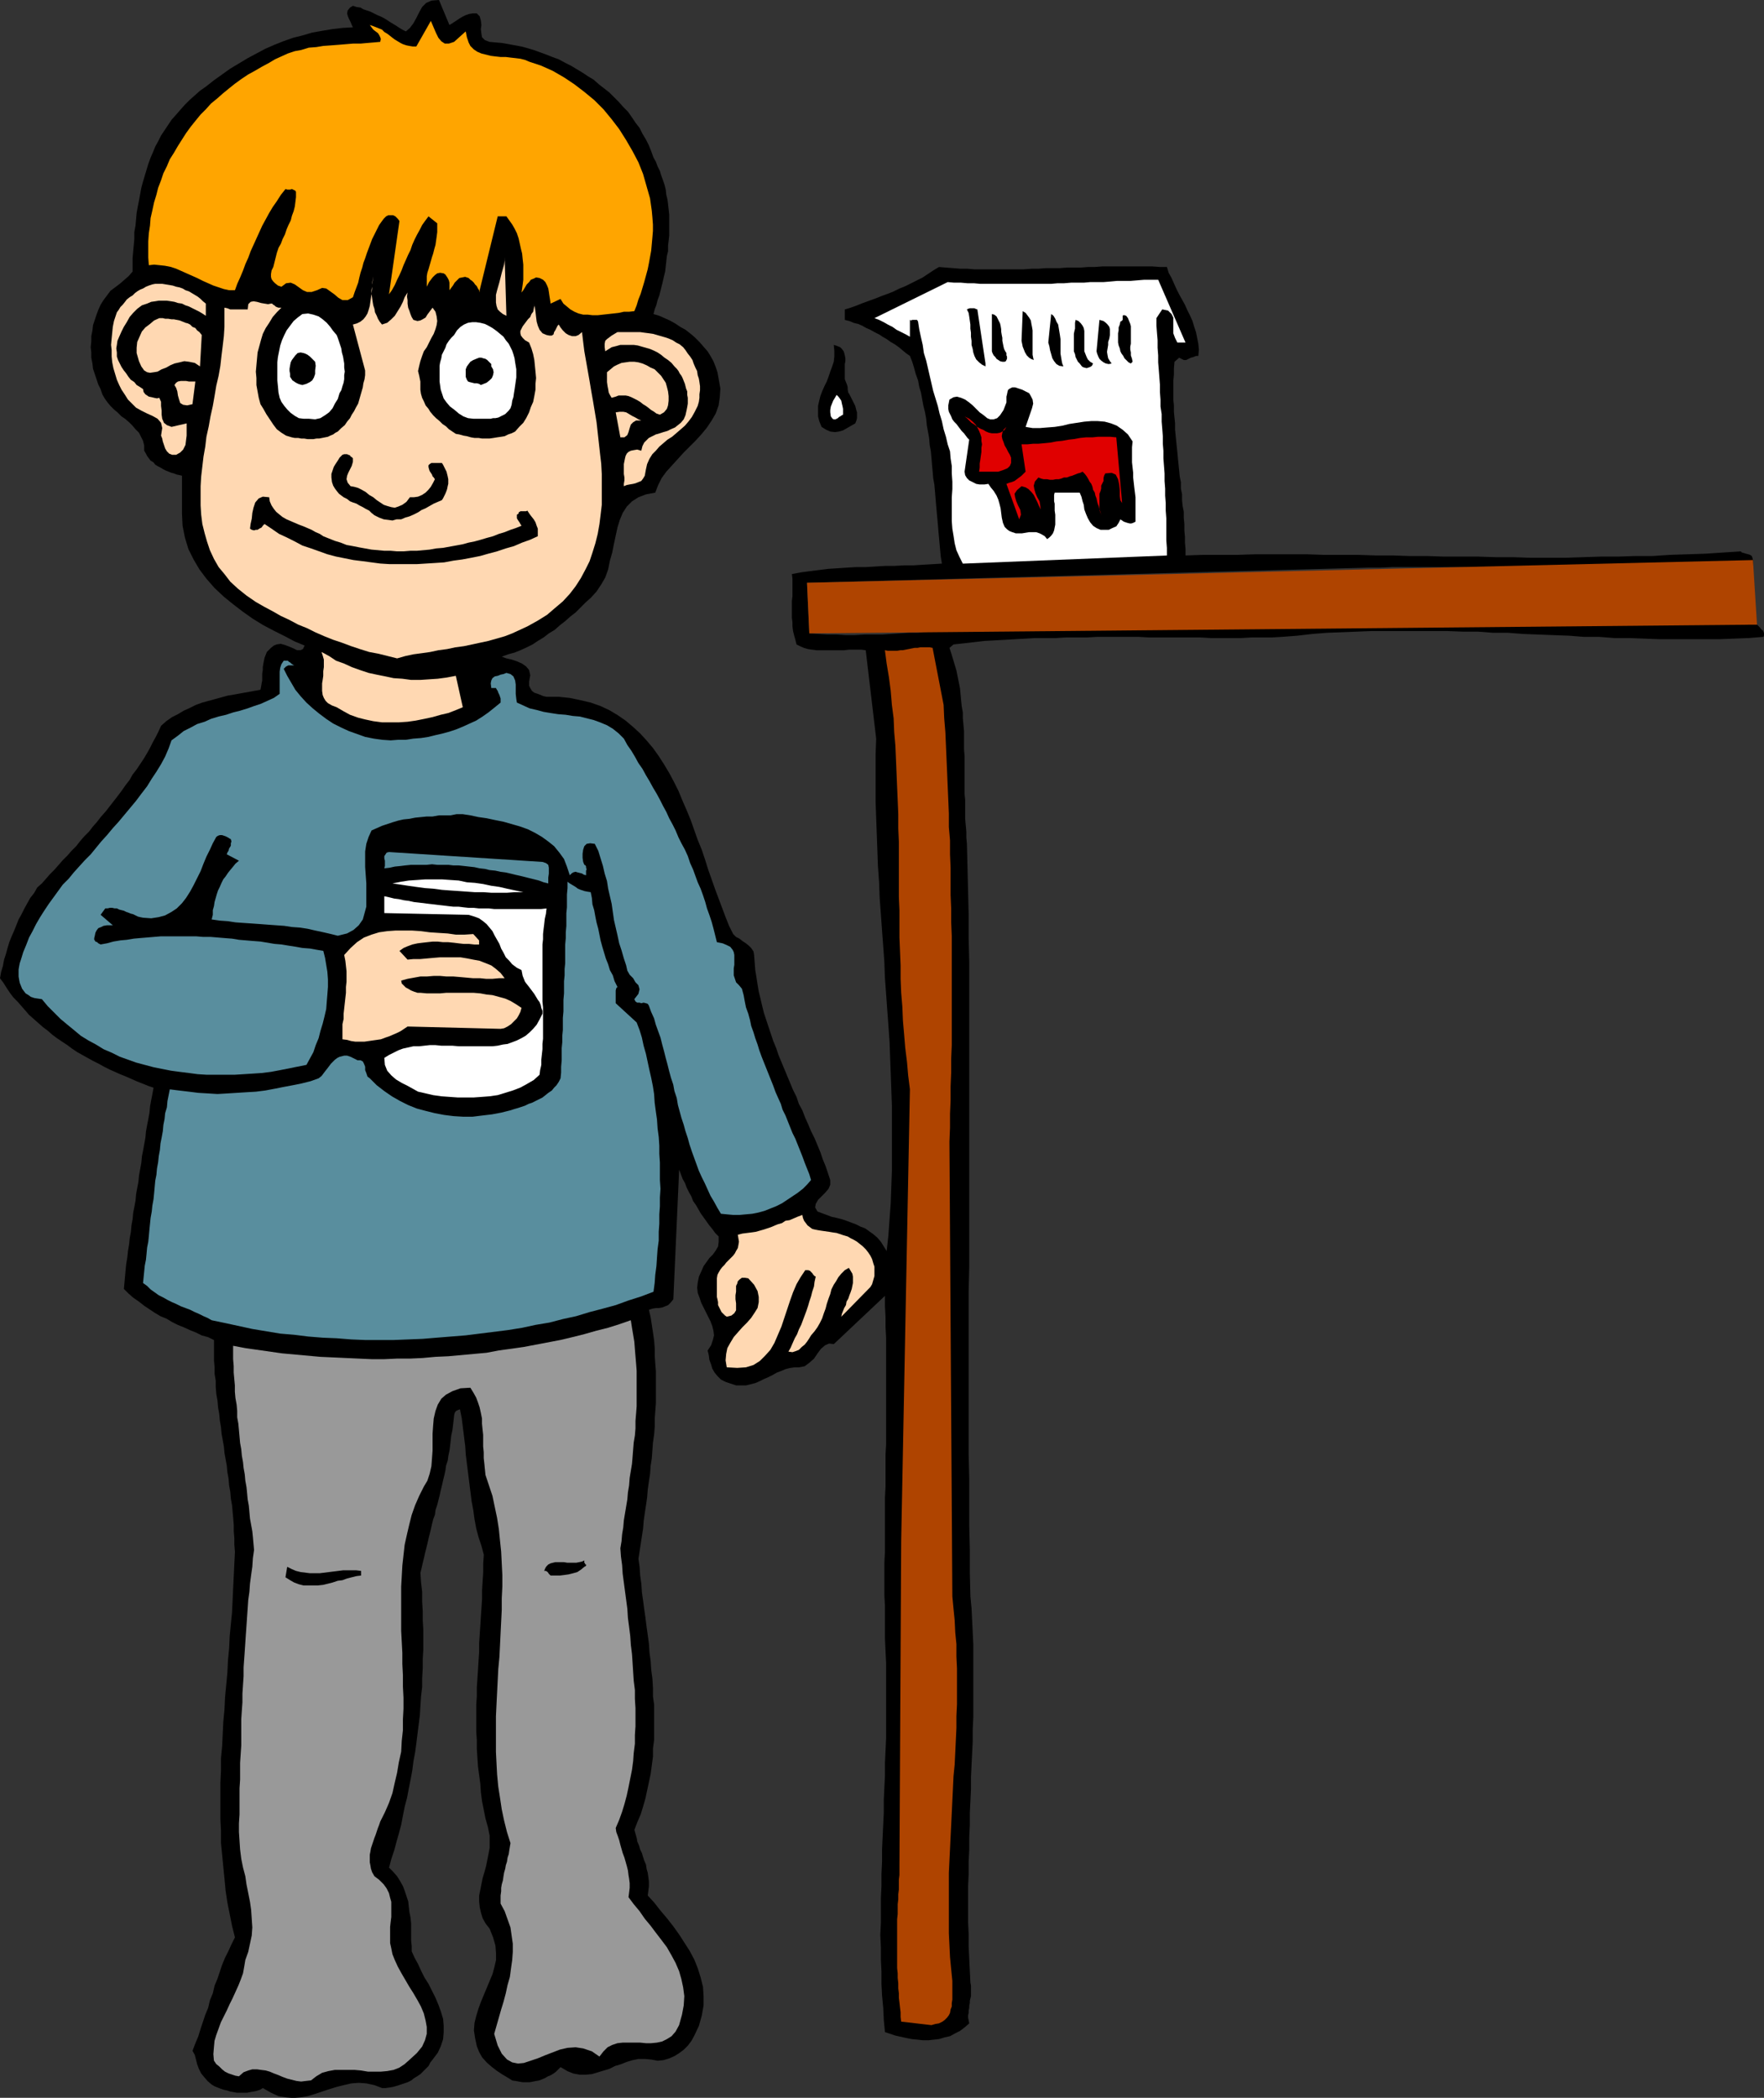 <?xml version="1.0" encoding="UTF-8" standalone="no"?>
<svg
   version="1.0"
   width="129.724mm"
   height="154.202mm"
   id="svg43"
   sodipodi:docname="Boy Drinking Milk.wmf"
   xmlns:inkscape="http://www.inkscape.org/namespaces/inkscape"
   xmlns:sodipodi="http://sodipodi.sourceforge.net/DTD/sodipodi-0.dtd"
   xmlns="http://www.w3.org/2000/svg"
   xmlns:svg="http://www.w3.org/2000/svg">
  <rect width="100%" height="100%" fill="#333333" stroke="none"/>
  <sodipodi:namedview
     id="namedview43"
     pagecolor="#ffffff"
     bordercolor="#000000"
     borderopacity="0.25"
     inkscape:showpageshadow="2"
     inkscape:pageopacity="0.0"
     inkscape:pagecheckerboard="0"
     inkscape:deskcolor="#d1d1d1"
     inkscape:document-units="mm" />
  <defs
     id="defs1">
    <pattern
       id="WMFhbasepattern"
       patternUnits="userSpaceOnUse"
       width="6"
       height="6"
       x="0"
       y="0" />
  </defs>
  <path
     style="fill:#000000;fill-opacity:1;fill-rule:evenodd;stroke:none"
     d="m 124.917,6.948 0.808,-0.485 0.97,-0.646 0.97,-0.646 0.808,-0.485 0.97,-0.485 0.97,-0.323 0.97,-0.162 h 1.131 l 0.808,0.808 0.323,1.131 0.162,1.293 -0.162,1.131 0.162,1.293 0.162,0.969 0.808,0.808 1.293,0.485 1.778,0.162 1.778,0.162 1.778,0.323 1.778,0.323 1.778,0.323 1.778,0.485 1.616,0.485 1.778,0.646 1.778,0.646 1.616,0.646 1.778,0.646 1.778,0.969 1.616,0.808 1.616,0.969 1.616,0.969 1.454,0.969 1.616,0.969 1.454,1.293 1.454,1.131 1.454,1.131 1.293,1.293 1.293,1.293 1.293,1.454 1.293,1.293 1.131,1.616 0.97,1.454 1.131,1.454 0.808,1.616 0.97,1.616 0.808,1.616 0.646,1.616 0.646,1.777 0.646,1.131 0.485,1.293 0.646,1.293 0.323,1.131 0.485,1.293 0.485,1.454 0.323,1.293 0.162,1.454 0.323,1.293 0.162,1.293 0.162,1.454 0.162,1.454 v 1.454 1.454 1.454 1.454 l -0.162,1.454 -0.162,1.293 v 1.616 l -0.323,1.293 -0.162,1.454 -0.162,1.454 -0.162,1.454 -0.323,1.293 -0.323,1.454 -0.323,1.293 -0.323,1.293 -0.323,1.293 -0.485,1.293 -0.323,1.293 -0.485,1.293 -0.323,1.293 1.616,0.485 1.454,0.646 1.454,0.646 1.454,0.808 1.454,0.969 1.454,0.808 1.454,1.131 1.131,0.969 1.293,1.293 1.131,1.293 1.131,1.293 0.808,1.293 0.808,1.454 0.646,1.616 0.485,1.454 0.323,1.777 0.485,2.747 -0.162,2.424 -0.323,2.262 -0.808,2.262 -1.131,1.939 -1.293,1.939 -1.454,1.777 -1.616,1.777 -1.778,1.777 -1.616,1.616 -1.616,1.777 -1.616,1.777 -1.616,1.777 -1.293,1.777 -0.97,1.939 -0.808,2.101 -2.586,0.485 -2.101,0.808 -1.778,1.131 -1.454,1.454 -1.131,1.777 -0.808,1.939 -0.646,2.101 -0.485,2.262 -0.485,2.262 -0.485,2.424 -0.646,2.262 -0.485,2.424 -0.808,2.262 -1.131,1.939 -1.293,1.939 -1.616,1.777 -1.454,1.293 -1.293,1.293 -1.454,1.454 -1.454,1.131 -1.454,1.293 -1.454,1.131 -1.454,1.293 -1.616,0.969 -1.454,1.131 -1.616,0.969 -1.454,0.969 -1.616,0.808 -1.778,0.808 -1.616,0.646 -1.778,0.485 -1.778,0.646 1.293,0.485 1.454,0.323 1.454,0.485 1.454,0.646 1.131,0.808 0.808,0.969 0.323,1.454 -0.323,1.777 v 1.131 l 0.323,0.646 0.485,0.808 0.646,0.485 0.97,0.323 0.808,0.323 0.808,0.323 0.808,0.162 h 3.394 l 3.07,0.323 3.07,0.646 2.747,0.646 2.747,0.969 2.424,1.131 2.424,1.454 2.101,1.454 2.101,1.777 1.939,1.777 1.778,1.939 1.778,2.101 1.616,2.262 1.454,2.262 1.454,2.424 1.293,2.424 1.293,2.585 1.131,2.747 1.131,2.585 1.131,2.747 0.97,2.747 0.97,2.747 1.131,2.747 0.97,2.908 0.808,2.585 0.97,2.747 0.97,2.747 0.97,2.585 0.97,2.585 0.97,2.585 0.97,2.424 1.131,2.262 0.808,0.808 0.97,0.485 0.808,0.646 0.97,0.646 0.808,0.646 0.646,0.646 0.646,0.969 0.162,0.969 0.162,2.101 0.162,2.101 0.323,1.939 0.323,2.101 0.323,1.939 0.485,1.939 0.485,2.101 0.485,1.939 0.646,1.939 0.646,1.939 0.646,1.939 0.646,1.939 0.808,1.939 0.646,1.939 0.808,1.939 0.808,1.939 0.808,1.939 0.808,1.939 0.808,1.939 0.97,1.939 0.646,1.939 0.97,1.777 0.808,2.101 0.808,1.777 0.808,1.939 0.97,1.939 0.808,1.939 0.808,1.939 0.646,1.939 0.808,1.939 0.646,1.939 0.646,1.939 v 1.293 l -0.485,1.131 -0.97,1.131 -0.97,0.969 -0.97,0.969 -0.646,1.131 -0.162,0.969 0.646,1.131 1.293,0.485 1.293,0.485 1.293,0.485 1.454,0.323 1.293,0.323 1.454,0.485 1.293,0.485 1.293,0.485 1.293,0.646 1.293,0.485 1.131,0.808 1.131,0.808 1.131,0.969 0.97,1.131 0.808,1.293 0.808,1.293 0.485,-4.363 0.323,-4.524 0.323,-4.524 0.162,-4.524 0.162,-4.363 v -4.524 -4.524 -4.363 -4.686 l -0.162,-4.363 -0.162,-4.524 -0.162,-4.363 -0.162,-4.524 -0.323,-4.524 -0.323,-4.363 -0.323,-4.524 -0.323,-4.363 -0.162,-4.524 -0.323,-4.363 -0.323,-4.363 -0.323,-4.524 -0.323,-4.363 -0.162,-4.363 -0.323,-4.524 -0.162,-4.524 -0.162,-4.363 -0.162,-4.363 -0.162,-4.524 v -4.363 -4.363 -4.524 l 0.162,-4.363 -2.909,-24.56 -1.131,-0.162 h -1.131 -1.293 -1.131 l -1.293,0.162 h -1.293 -1.293 -1.293 -1.293 -1.293 -1.131 l -1.293,-0.162 -1.131,-0.162 -1.131,-0.323 -1.131,-0.485 -0.97,-0.485 -0.323,-1.293 -0.323,-1.131 -0.323,-1.293 -0.162,-1.293 v -1.131 l -0.162,-1.293 v -1.131 -1.293 -1.293 -0.969 l 0.162,-1.293 v -1.293 -1.131 -1.293 -1.131 l -0.162,-1.293 2.586,-0.485 2.424,-0.323 2.586,-0.323 2.586,-0.323 2.586,-0.162 2.424,-0.162 2.747,-0.162 h 2.586 l 2.747,-0.162 2.586,-0.162 h 2.586 l 2.747,-0.162 h 2.586 l 2.586,-0.162 2.747,-0.162 2.586,-0.162 -0.323,-1.939 -0.162,-1.777 -0.162,-1.777 -0.162,-1.777 -0.162,-1.777 -0.162,-1.939 -0.162,-1.777 -0.162,-1.777 -0.162,-1.777 -0.162,-1.939 -0.162,-1.939 -0.162,-1.777 -0.323,-1.777 -0.162,-1.939 -0.162,-1.777 -0.162,-1.939 -0.162,-1.777 -0.323,-1.777 -0.162,-1.939 -0.323,-1.777 -0.323,-1.777 -0.162,-1.777 -0.323,-1.777 -0.485,-1.939 -0.323,-1.777 -0.323,-1.777 -0.485,-1.616 -0.323,-1.777 -0.646,-1.777 -0.485,-1.777 -0.485,-1.616 -0.646,-1.616 -1.131,-0.808 -0.97,-0.808 -0.97,-0.808 -1.131,-0.808 -1.131,-0.646 -1.131,-0.808 -1.131,-0.646 -0.97,-0.646 -1.293,-0.646 -1.131,-0.646 -1.131,-0.485 -1.131,-0.646 -1.131,-0.485 -1.293,-0.323 -1.131,-0.485 -1.293,-0.323 v -2.908 l 1.616,-0.485 1.778,-0.646 1.616,-0.646 1.778,-0.646 1.778,-0.646 1.616,-0.646 1.778,-0.646 1.616,-0.646 1.616,-0.808 1.616,-0.646 1.616,-0.808 1.616,-0.808 1.616,-0.808 1.454,-0.969 1.454,-0.969 1.616,-0.969 1.939,0.162 2.101,0.162 1.939,0.162 h 1.939 l 1.939,0.162 h 1.939 2.101 1.939 1.939 1.939 2.101 1.778 l 2.101,-0.162 h 1.939 l 1.939,-0.162 h 2.101 1.778 l 2.101,-0.162 h 1.939 1.939 l 1.939,-0.162 h 1.939 l 2.101,-0.162 h 1.939 1.939 1.939 2.101 1.939 2.101 1.939 l 2.101,0.162 h 1.939 l 0.485,1.616 0.808,1.454 0.646,1.454 0.646,1.454 0.808,1.616 0.808,1.454 0.808,1.454 0.646,1.454 0.808,1.616 0.646,1.454 0.485,1.616 0.485,1.454 0.323,1.616 0.323,1.616 0.162,1.616 -0.162,1.777 h -0.646 l -0.808,0.323 -0.646,0.162 -0.646,0.323 -0.646,0.323 h -0.646 l -0.646,-0.323 -0.646,-0.323 -1.293,1.131 -0.162,1.939 v 1.616 l -0.162,1.777 v 1.616 1.777 1.777 l 0.162,1.616 v 1.777 l 0.162,1.616 0.162,1.616 v 1.777 l 0.162,1.616 0.162,1.616 0.162,1.616 0.162,1.454 0.162,1.777 0.162,1.616 0.162,1.616 0.162,1.616 0.323,1.616 v 1.777 l 0.323,1.616 v 1.616 l 0.162,1.616 0.323,1.616 v 1.777 l 0.162,1.616 v 1.777 l 0.162,1.777 v 1.616 l 0.162,1.777 v 1.777 l 4.848,-0.162 h 4.848 4.686 l 4.848,-0.162 h 4.848 4.848 4.848 l 4.686,0.162 h 4.848 4.686 l 4.848,0.162 h 4.686 l 4.848,0.162 h 4.848 l 4.686,0.162 h 4.848 4.686 l 4.848,0.162 h 4.848 l 4.686,0.162 h 4.848 4.848 l 4.848,-0.162 4.848,-0.162 h 4.848 l 4.848,-0.162 h 4.848 l 4.848,-0.323 4.848,-0.162 5.01,-0.162 4.848,-0.323 5.01,-0.323 0.323,0.323 0.646,0.162 0.485,0.162 0.646,0.162 0.485,0.162 0.485,0.323 0.162,0.485 0.162,0.646 v 1.616 l -3.394,0.323 -3.394,0.162 -3.394,0.162 -3.394,0.162 -3.555,0.162 h -3.232 l -3.394,0.162 h -3.232 -3.394 -3.394 -3.232 -3.394 -3.232 l -3.394,-0.162 h -3.394 -3.232 l -3.232,-0.162 h -3.394 -3.232 l -3.394,-0.162 h -3.232 l -3.394,-0.162 h -3.232 l -3.394,-0.162 h -3.232 -3.394 -3.394 -3.394 -3.232 -3.394 l -3.394,0.162 h -3.394 l -155.944,4.201 0.646,14.057 2.586,0.162 2.424,0.162 h 2.586 l 2.586,0.162 h 2.424 l 2.586,-0.162 h 2.424 2.586 l 2.424,-0.162 2.586,-0.162 2.424,-0.162 h 2.586 l 2.586,-0.323 h 2.424 l 2.586,-0.162 2.586,-0.323 h 2.586 l 2.586,-0.162 2.424,-0.323 h 2.586 l 2.586,-0.323 2.586,-0.162 2.586,-0.162 2.586,-0.162 h 2.586 l 2.586,-0.162 h 2.586 2.586 2.586 2.747 2.586 2.586 5.494 5.494 5.494 5.494 l 5.333,-0.162 h 5.494 l 5.494,-0.162 h 5.333 5.494 l 5.333,-0.162 5.494,-0.162 h 5.333 l 5.494,-0.162 h 5.333 5.333 l 5.494,-0.162 h 5.333 l 5.333,-0.162 h 5.494 5.494 5.333 5.333 5.494 5.333 l 5.333,0.162 h 5.494 l 5.494,0.162 h 5.333 l 5.494,0.323 5.333,0.162 5.333,0.162 5.656,0.162 0.808,-0.808 0.97,-0.323 h 1.131 l 0.97,0.162 1.131,0.323 1.131,0.323 0.97,0.323 h 0.97 l 0.485,0.485 0.323,0.323 0.323,0.485 0.485,0.323 0.162,0.323 0.162,0.485 v 0.485 l -0.162,0.485 -4.04,0.323 -4.202,0.162 -4.04,0.162 h -4.202 -4.202 -4.04 -4.202 l -4.202,-0.162 -4.202,-0.162 h -4.202 l -4.202,-0.323 h -4.202 l -4.04,-0.323 -4.363,-0.162 -4.202,-0.162 -4.202,-0.162 -4.202,-0.323 h -4.202 l -4.202,-0.323 h -4.202 l -4.363,-0.162 h -4.04 -4.363 -4.202 -4.04 -4.363 l -4.04,0.162 -4.202,0.162 -4.202,0.162 -4.04,0.323 -4.202,0.485 -4.202,0.323 -2.747,0.162 h -2.909 -2.747 l -2.909,0.162 h -2.909 -2.747 -2.909 l -2.909,-0.162 h -2.747 -2.909 -2.909 -2.909 -2.747 l -2.909,-0.162 h -2.909 -2.747 -2.909 -2.909 l -2.747,0.162 h -2.909 -2.909 l -2.909,0.162 h -2.747 -2.909 l -2.747,0.162 -2.909,0.162 -2.747,0.162 -2.909,0.162 -2.909,0.162 -2.747,0.323 -2.909,0.323 -2.909,0.323 -1.131,0.969 0.485,1.454 0.485,1.616 0.485,1.616 0.485,1.616 0.323,1.616 0.323,1.616 0.323,1.616 0.162,1.616 0.162,1.777 0.162,1.616 0.323,1.777 v 1.616 l 0.162,1.777 0.162,1.777 v 1.616 1.777 1.777 l 0.162,1.777 v 1.777 1.777 1.777 1.616 1.777 1.777 l 0.162,1.777 v 1.777 1.616 1.777 l 0.162,1.777 0.162,1.777 v 1.616 l 0.162,1.777 0.162,6.625 0.162,6.625 0.162,6.463 v 6.625 l 0.162,6.463 v 6.463 6.625 6.625 6.463 6.463 6.463 6.625 6.463 6.463 6.463 6.625 6.463 6.463 l -0.162,6.625 v 6.463 6.463 6.625 6.463 6.625 6.463 6.463 l 0.162,6.625 v 6.463 6.625 l 0.162,6.625 v 6.463 l 0.162,6.625 0.323,3.393 0.162,3.393 0.162,3.232 0.162,3.393 v 3.232 3.393 3.232 3.393 3.393 3.393 l -0.162,3.393 v 3.232 l -0.162,3.393 -0.162,3.232 -0.162,3.393 v 3.393 l -0.162,3.393 -0.162,3.232 v 3.393 l -0.162,3.393 v 3.393 l -0.162,3.393 v 3.393 l -0.162,3.393 v 3.232 3.393 3.393 l 0.162,3.393 v 3.393 l 0.162,3.393 0.162,3.393 0.162,3.232 0.162,0.808 v 0.808 0.646 0.808 0.646 l -0.162,0.646 -0.162,0.646 v 0.646 l -0.162,0.646 v 0.646 l -0.162,0.808 v 0.646 l -0.162,0.646 v 0.646 l 0.162,0.808 0.162,0.808 -1.293,1.131 -1.293,0.969 -1.293,0.646 -1.454,0.808 -1.454,0.323 -1.616,0.485 -1.454,0.162 -1.454,0.162 h -1.616 l -1.454,-0.162 -1.616,-0.162 -1.616,-0.323 -1.454,-0.323 -1.454,-0.323 -1.454,-0.485 -1.454,-0.485 -0.323,-3.393 -0.162,-3.393 -0.323,-3.393 -0.162,-3.232 v -3.393 l -0.162,-3.393 v -3.393 l -0.162,-3.393 0.162,-3.393 v -3.393 -3.393 l 0.162,-3.393 v -3.393 l 0.162,-3.393 v -3.393 l 0.162,-3.555 0.162,-3.393 0.162,-3.393 v -3.393 l 0.162,-3.555 0.162,-3.232 v -3.555 l 0.162,-3.393 0.162,-3.555 v -3.393 -3.393 -3.555 -3.393 -3.393 -3.555 l -0.162,-3.393 -0.162,-3.555 v -3.07 -2.908 -3.07 l -0.162,-2.908 v -3.07 -3.07 -2.908 l 0.162,-3.07 v -3.07 -2.908 -3.07 -2.908 -3.07 l 0.162,-3.07 v -2.908 -3.07 -2.908 l 0.162,-2.908 v -3.07 -3.07 -2.908 -2.908 -2.908 -3.07 -2.908 -2.908 -2.908 -2.908 l -0.162,-2.908 v -2.908 l -0.162,-2.908 v -2.908 l -14.221,13.411 -1.293,-0.162 -1.131,0.485 -1.131,0.969 -0.97,1.293 -0.97,1.454 -1.293,1.131 -1.293,0.969 -1.616,0.323 h -1.293 l -1.131,0.162 -1.293,0.323 -1.131,0.485 -1.293,0.485 -1.131,0.646 -1.293,0.646 -1.131,0.485 -1.293,0.646 -1.131,0.485 -1.293,0.323 -1.293,0.323 h -1.454 -1.293 l -1.454,-0.485 -1.454,-0.485 -1.293,-0.646 -0.97,-0.969 -0.808,-0.969 -0.646,-1.131 -0.323,-1.131 -0.485,-1.293 -0.162,-1.293 -0.323,-1.293 0.97,-1.454 0.485,-1.454 0.323,-1.293 -0.162,-1.293 -0.323,-1.293 -0.485,-1.293 -0.646,-1.293 -0.646,-1.293 -0.646,-1.293 -0.646,-1.293 -0.485,-1.454 -0.485,-1.293 -0.162,-1.454 0.162,-1.454 0.323,-1.616 0.808,-1.777 0.485,-1.131 0.808,-1.131 0.808,-1.131 0.97,-0.969 0.808,-1.131 0.646,-1.131 0.162,-1.293 v -1.454 l -0.97,-0.969 -0.808,-1.131 -0.808,-0.969 -0.808,-1.131 -0.808,-1.131 -0.808,-1.131 -0.646,-1.131 -0.646,-1.131 -0.808,-1.131 -0.485,-1.293 -0.646,-1.131 -0.646,-1.293 -0.485,-1.293 -0.646,-1.131 -0.485,-1.293 -0.485,-1.293 -1.616,36.032 -0.808,0.969 -0.646,0.646 -0.808,0.323 -0.808,0.323 -0.97,0.162 h -0.808 l -0.97,0.162 -0.97,0.323 0.485,2.101 0.323,2.101 0.323,2.101 0.323,2.262 0.162,2.101 v 2.101 l 0.162,2.262 0.162,2.101 v 2.101 2.262 2.101 2.262 l -0.162,2.262 -0.162,2.101 v 2.262 l -0.162,2.101 -0.323,2.262 -0.162,2.101 -0.162,2.262 -0.323,2.101 -0.162,2.262 -0.323,2.101 -0.323,2.262 -0.162,2.101 -0.323,2.262 -0.323,2.101 -0.323,2.262 -0.162,2.101 -0.323,2.101 -0.323,2.101 -0.323,2.101 -0.323,2.101 0.323,2.262 0.162,2.424 0.323,2.262 0.162,2.424 0.323,2.262 0.323,2.424 0.323,2.262 0.323,2.585 0.323,2.262 0.323,2.424 0.162,2.424 0.323,2.424 0.162,2.424 0.323,2.424 0.162,2.585 v 2.424 l 0.323,2.262 v 2.424 2.585 2.262 2.424 l -0.323,2.424 v 2.262 l -0.323,2.424 -0.323,2.424 -0.485,2.262 -0.485,2.262 -0.485,2.262 -0.646,2.262 -0.646,2.101 -0.97,2.262 -0.808,2.101 0.323,1.131 0.323,1.131 0.162,0.969 0.485,1.131 0.323,1.131 0.485,0.969 0.323,1.131 0.323,0.969 0.485,1.131 0.162,1.131 0.323,1.131 0.162,1.131 0.162,1.293 v 1.293 l -0.162,1.293 -0.162,1.293 1.778,1.939 1.778,2.262 1.778,2.101 1.778,2.262 1.616,2.262 1.454,2.262 1.454,2.262 1.293,2.424 0.97,2.424 0.808,2.585 0.646,2.585 0.162,2.585 v 2.585 l -0.485,2.747 -0.808,2.908 -1.293,2.747 -0.808,1.454 -0.97,1.293 -1.131,1.131 -1.293,0.969 -1.293,0.808 -1.454,0.646 -1.616,0.485 -1.616,0.162 -1.778,-0.323 -1.778,-0.162 h -1.778 l -1.616,0.323 -1.616,0.485 -1.616,0.646 -1.616,0.485 -1.616,0.808 -1.616,0.485 -1.616,0.485 -1.616,0.485 -1.616,0.162 h -1.778 l -1.778,-0.323 -1.616,-0.646 -1.939,-1.131 -0.646,0.646 -0.646,0.646 -0.646,0.485 -0.808,0.485 -0.808,0.323 -0.808,0.485 -0.808,0.323 -0.808,0.323 -0.97,0.162 -0.808,0.162 -0.808,0.162 h -0.97 -0.97 l -0.97,-0.162 -0.808,-0.162 -1.131,-0.162 -1.293,-0.808 -1.616,-0.969 -1.454,-0.969 -1.454,-1.131 -1.293,-1.131 -1.293,-1.454 -0.808,-1.454 -0.646,-1.616 -0.485,-2.262 -0.323,-2.101 0.162,-2.101 0.485,-1.939 0.646,-2.101 0.646,-1.777 0.808,-1.939 0.808,-1.939 0.808,-1.939 0.808,-1.939 0.485,-1.777 0.485,-2.101 v -1.939 l -0.162,-2.101 -0.646,-2.262 -0.97,-2.424 -1.131,-1.454 -0.808,-1.454 -0.485,-1.616 -0.323,-1.454 -0.162,-1.616 v -1.616 l 0.323,-1.616 0.323,-1.616 0.323,-1.616 0.485,-1.616 0.485,-1.777 0.323,-1.616 0.323,-1.616 0.323,-1.777 v -1.777 -1.616 l -0.485,-2.424 -0.646,-2.262 -0.485,-2.424 -0.485,-2.424 -0.323,-2.424 -0.162,-2.424 -0.323,-2.424 -0.323,-2.424 -0.162,-2.424 -0.162,-2.424 v -2.424 l -0.162,-2.424 v -2.424 -2.585 -2.424 l 0.162,-2.424 v -2.424 l 0.162,-2.424 0.162,-2.424 0.162,-2.585 0.162,-2.424 v -2.424 l 0.162,-2.424 0.162,-2.424 0.162,-2.585 0.162,-2.424 0.162,-2.424 v -2.424 l 0.162,-2.585 0.162,-2.424 v -2.424 l 0.162,-2.424 -0.646,-2.424 -0.808,-2.424 -0.646,-2.424 -0.485,-2.585 -0.323,-2.424 -0.485,-2.585 -0.323,-2.585 -0.323,-2.585 -0.323,-2.585 -0.323,-2.585 -0.323,-2.585 -0.162,-2.424 -0.323,-2.585 -0.323,-2.585 -0.323,-2.585 -0.485,-2.424 -0.485,0.162 -0.646,0.323 -0.323,0.485 -0.162,0.646 -0.162,1.454 -0.162,1.454 -0.162,1.293 -0.323,1.454 -0.162,1.454 -0.162,1.454 -0.162,1.293 -0.323,1.454 -0.162,1.293 -0.485,1.454 -0.162,1.293 -0.323,1.454 -0.323,1.293 -0.323,1.454 -0.323,1.293 -0.323,1.454 -0.323,1.293 -0.323,1.293 -0.485,1.454 -0.162,1.293 -0.485,1.293 -0.323,1.293 -0.323,1.454 -0.323,1.293 -0.323,1.293 -0.323,1.454 -0.323,1.293 -0.323,1.293 -0.323,1.454 -0.323,1.293 -0.323,1.454 -0.323,1.293 0.162,2.585 0.323,2.747 v 2.747 l 0.162,2.585 v 2.585 l 0.162,2.585 v 2.747 2.747 l -0.162,2.585 v 2.585 l -0.162,2.747 v 2.424 l -0.323,2.747 -0.162,2.585 -0.162,2.585 -0.323,2.585 -0.323,2.585 -0.323,2.585 -0.323,2.424 -0.485,2.585 -0.323,2.585 -0.485,2.585 -0.485,2.424 -0.485,2.585 -0.646,2.424 -0.485,2.424 -0.485,2.585 -0.646,2.424 -0.646,2.262 -0.646,2.424 -0.808,2.424 -0.646,2.424 1.131,1.131 1.131,1.293 0.808,1.293 0.808,1.454 0.485,1.293 0.485,1.454 0.485,1.454 0.162,1.454 0.162,1.454 0.323,1.616 0.162,1.616 v 1.616 1.454 1.616 l 0.162,1.616 v 1.454 l 0.808,1.777 0.97,1.777 0.808,1.777 0.97,1.939 1.131,1.777 0.97,1.939 0.97,1.939 0.808,1.939 0.646,1.777 0.646,2.101 0.162,1.939 v 1.777 l -0.162,1.939 -0.646,1.939 -0.808,1.777 -1.454,1.939 -0.646,0.808 -0.485,0.969 -0.808,0.808 -0.808,0.808 -0.646,0.646 -0.97,0.646 -0.808,0.485 -0.808,0.646 -0.97,0.485 -0.97,0.323 -0.97,0.323 -0.97,0.323 -1.131,0.323 -0.97,0.162 -1.131,0.162 h -0.97 l -2.101,-0.808 -2.262,-0.485 -2.101,-0.162 -2.101,0.162 -2.101,0.485 -1.939,0.485 -2.101,0.646 -1.939,0.646 -1.939,0.646 -2.101,0.646 -1.939,0.323 -2.101,0.162 -1.939,-0.162 -2.101,-0.323 -2.101,-0.969 -2.262,-1.293 -0.808,0.485 -0.97,0.323 -0.808,0.162 -0.97,0.162 -0.808,0.162 h -0.97 -0.97 -0.97 l -0.808,-0.162 -0.97,-0.162 -0.97,-0.323 -0.808,-0.162 -0.97,-0.323 -0.808,-0.323 -0.808,-0.323 -0.808,-0.485 -1.131,-0.969 -0.97,-1.131 -0.808,-0.969 -0.646,-1.293 -0.485,-1.293 -0.323,-1.293 -0.323,-1.293 -0.646,-1.131 0.808,-2.101 0.808,-1.939 0.646,-2.101 0.646,-1.939 0.646,-1.939 0.808,-1.939 0.485,-2.101 0.808,-1.939 0.485,-2.101 0.808,-1.939 0.646,-1.939 0.646,-1.939 0.808,-1.939 0.97,-1.939 0.808,-1.777 0.97,-1.939 -0.808,-3.232 -0.646,-3.232 -0.646,-3.232 -0.485,-3.232 -0.323,-3.393 -0.323,-3.232 -0.323,-3.393 -0.323,-3.232 v -3.393 l -0.162,-3.232 v -3.555 -3.232 -3.393 l 0.162,-3.393 v -3.393 l 0.323,-3.393 0.162,-3.393 0.162,-3.393 0.323,-3.393 0.162,-3.393 0.323,-3.393 0.323,-3.393 0.162,-3.393 0.323,-3.393 0.162,-3.393 0.323,-3.393 0.323,-3.232 0.162,-3.393 0.162,-3.555 0.162,-3.232 0.162,-3.393 0.162,-3.232 -0.162,-1.939 v -1.777 l -0.162,-1.939 v -1.777 l -0.162,-1.939 -0.162,-1.777 -0.162,-1.777 -0.323,-1.777 -0.162,-1.939 -0.323,-1.777 -0.162,-1.939 -0.323,-1.777 -0.162,-1.777 -0.323,-1.777 -0.323,-1.777 -0.162,-1.777 -0.323,-1.777 -0.323,-1.777 -0.162,-1.777 -0.323,-1.939 -0.162,-1.777 -0.323,-1.777 -0.162,-1.939 -0.323,-1.777 -0.162,-1.939 v -1.777 l -0.323,-1.939 v -1.777 l -0.162,-1.939 v -1.939 -1.777 -1.939 l -1.616,-0.808 -1.778,-0.485 -1.616,-0.808 -1.616,-0.646 -1.778,-0.808 -1.616,-0.646 -1.616,-0.808 -1.616,-0.969 -1.616,-0.646 -1.616,-0.969 -1.454,-0.969 -1.454,-0.969 -1.454,-1.131 -1.616,-1.131 -1.293,-1.131 -1.293,-1.293 0.162,-1.777 0.162,-1.777 0.162,-1.777 0.162,-1.616 0.323,-1.939 0.162,-1.616 0.323,-1.939 0.162,-1.616 0.323,-1.777 0.162,-1.777 0.323,-1.777 0.162,-1.777 0.323,-1.616 0.323,-1.777 0.162,-1.777 0.323,-1.777 0.323,-1.616 0.162,-1.777 0.323,-1.777 0.323,-1.777 0.162,-1.777 0.323,-1.616 0.323,-1.777 0.323,-1.777 0.162,-1.777 0.323,-1.777 0.323,-1.616 0.323,-1.777 0.162,-1.777 0.323,-1.777 0.323,-1.616 0.323,-1.777 -1.454,-0.485 -1.616,-0.646 -1.616,-0.646 -1.454,-0.646 -1.454,-0.646 -1.616,-0.646 -1.454,-0.646 -1.454,-0.646 -1.616,-0.808 -1.454,-0.808 -1.616,-0.808 -1.454,-0.808 -1.454,-0.808 -1.454,-0.808 -1.454,-0.969 -1.293,-0.969 -1.454,-0.969 -1.454,-0.969 -1.293,-0.969 -1.293,-1.131 -1.293,-0.969 -1.293,-1.131 L 9.373,283.085 8.08,281.954 7.11,280.823 5.979,279.53 4.848,278.237 3.717,277.106 2.747,275.814 1.778,274.359 0.97,273.067 0,271.774 l 0.323,-1.777 0.485,-1.616 0.323,-1.777 0.485,-1.454 0.485,-1.777 0.485,-1.616 0.646,-1.616 0.646,-1.454 0.646,-1.616 0.646,-1.616 0.808,-1.454 0.808,-1.616 0.808,-1.454 0.808,-1.454 1.131,-1.454 0.808,-1.454 1.293,-1.131 1.131,-1.293 1.131,-1.293 1.293,-1.293 1.131,-1.293 1.131,-1.293 1.293,-1.293 1.131,-1.293 1.293,-1.293 1.131,-1.454 1.131,-1.293 1.293,-1.293 1.131,-1.454 1.131,-1.293 1.131,-1.454 1.293,-1.454 1.131,-1.454 1.131,-1.454 1.131,-1.454 0.97,-1.293 1.131,-1.616 1.131,-1.454 0.808,-1.454 1.131,-1.454 0.97,-1.454 0.97,-1.454 0.97,-1.616 0.808,-1.454 0.808,-1.616 0.808,-1.454 0.808,-1.616 0.646,-1.454 1.454,-1.293 1.616,-1.131 1.616,-0.808 1.616,-0.969 1.778,-0.808 1.616,-0.808 1.778,-0.646 1.778,-0.485 1.778,-0.485 1.778,-0.485 1.778,-0.485 1.939,-0.323 1.778,-0.323 1.778,-0.323 1.778,-0.323 1.778,-0.323 0.162,-0.808 0.162,-0.969 0.162,-0.808 v -0.969 -0.969 l 0.162,-0.969 v -0.808 l 0.162,-0.969 0.162,-0.808 0.162,-0.808 0.323,-0.808 0.323,-0.808 0.485,-0.485 0.646,-0.646 0.808,-0.646 0.808,-0.323 1.131,-0.162 1.131,0.323 1.293,0.485 1.131,0.485 0.97,0.485 h 0.97 l 0.646,-0.323 0.485,-0.969 -2.747,-1.131 -2.747,-1.454 -2.909,-1.454 -3.07,-1.616 -2.909,-1.777 -2.747,-1.939 -2.747,-2.101 -2.586,-2.101 -2.586,-2.424 -2.262,-2.585 -1.939,-2.585 -1.616,-2.747 -1.454,-2.908 -0.97,-3.232 -0.646,-3.232 -0.162,-3.393 v -10.503 l -0.646,-0.162 -0.808,-0.162 -0.808,-0.323 -0.646,-0.162 -0.808,-0.323 -0.808,-0.323 -0.646,-0.323 -0.808,-0.485 -0.646,-0.323 -0.808,-0.485 -0.485,-0.646 -0.808,-0.485 -0.485,-0.646 -0.485,-0.646 -0.323,-0.646 -0.485,-0.808 v -1.454 l -0.323,-1.293 -0.646,-1.293 -0.485,-0.969 -0.97,-0.969 -0.808,-0.969 -0.97,-0.969 -1.131,-0.969 -0.97,-0.646 -1.131,-1.131 -0.97,-0.808 -0.97,-0.969 -0.808,-0.969 -0.808,-1.131 -0.646,-1.131 -0.485,-1.454 -0.646,-1.293 -0.485,-1.454 -0.485,-1.454 -0.485,-1.454 -0.162,-1.454 -0.323,-1.616 v -1.454 l -0.162,-1.454 0.162,-1.616 V 93.392 l 0.323,-1.616 0.162,-1.454 0.485,-1.454 0.485,-1.454 0.485,-1.293 0.646,-1.454 0.808,-1.293 0.97,-1.293 0.97,-1.293 1.293,-0.969 1.293,-0.969 1.293,-1.131 1.131,-0.969 1.131,-1.293 v -1.939 -1.777 l 0.162,-1.777 0.162,-1.777 0.162,-1.777 v -1.939 l 0.323,-1.777 0.162,-1.777 0.162,-1.777 0.323,-1.777 0.323,-1.616 0.323,-1.777 0.323,-1.777 0.485,-1.777 0.485,-1.616 0.485,-1.616 0.485,-1.616 0.646,-1.777 0.646,-1.454 0.646,-1.616 0.808,-1.454 0.808,-1.616 0.97,-1.454 0.97,-1.454 0.97,-1.454 1.293,-1.454 1.131,-1.293 1.293,-1.454 1.293,-1.293 1.454,-1.293 1.454,-1.293 1.616,-1.131 2.262,-1.777 2.262,-1.616 2.262,-1.616 2.424,-1.454 2.424,-1.454 2.424,-1.293 2.424,-1.293 2.586,-1.131 2.424,-0.969 2.747,-0.969 2.586,-0.646 2.747,-0.808 2.747,-0.485 2.909,-0.485 2.747,-0.323 2.909,-0.162 -0.323,-0.646 -0.323,-0.808 -0.485,-0.969 -0.323,-0.808 -0.162,-0.646 0.162,-0.808 0.646,-0.808 0.808,-0.485 0.97,0.323 1.131,0.162 0.808,0.485 0.97,0.323 0.97,0.323 0.97,0.485 0.97,0.485 0.808,0.323 0.97,0.485 0.808,0.485 0.97,0.646 0.808,0.485 0.808,0.485 0.97,0.646 0.808,0.485 0.97,0.485 1.131,-0.969 0.97,-1.293 0.808,-1.454 0.808,-1.616 0.808,-1.454 1.131,-1.131 1.454,-0.646 L 122.008,0 Z"
     id="path1" />
  <path
     style="fill:#ffa500;fill-opacity:1;fill-rule:evenodd;stroke:none"
     d="m 126.209,11.634 3.232,-2.908 0.323,1.616 0.485,1.454 0.485,0.969 0.97,0.969 0.97,0.646 1.131,0.485 1.293,0.323 1.293,0.323 1.293,0.162 1.454,0.162 h 1.454 l 1.293,0.162 1.454,0.162 1.293,0.162 1.293,0.323 1.131,0.485 3.394,1.131 3.232,1.454 3.07,1.777 2.909,1.939 2.747,2.101 2.747,2.262 2.586,2.585 2.262,2.747 2.101,2.747 1.939,3.07 1.778,3.07 1.616,3.07 1.293,3.232 0.97,3.393 0.97,3.393 0.485,3.393 0.162,1.777 0.162,2.101 v 1.777 l -0.162,1.939 -0.162,1.777 -0.162,1.777 -0.323,1.777 -0.323,1.777 -0.323,1.616 -0.485,1.777 -0.485,1.777 -0.485,1.616 -0.485,1.616 -0.646,1.616 -0.485,1.616 -0.646,1.616 -1.454,0.162 h -1.454 l -1.454,0.323 -1.454,0.162 -1.454,0.162 -1.454,0.162 -1.454,0.162 h -1.454 l -1.293,-0.162 h -1.293 l -1.293,-0.323 -1.131,-0.485 -1.131,-0.646 -0.97,-0.808 -0.97,-0.808 -0.808,-1.293 -2.747,1.293 -0.162,-1.131 -0.162,-0.969 -0.162,-1.131 -0.162,-0.969 -0.323,-0.808 -0.485,-0.969 -0.646,-0.646 -0.97,-0.485 -0.97,-0.162 -0.646,0.323 -0.808,0.323 -0.485,0.646 -0.646,0.646 -0.485,0.808 -0.485,0.808 -0.485,0.646 0.162,-1.131 0.162,-1.131 0.162,-1.293 v -1.293 -1.454 -1.454 l -0.162,-1.454 -0.162,-1.616 -0.323,-1.293 -0.323,-1.454 -0.323,-1.454 -0.485,-1.454 -0.646,-1.293 -0.646,-1.131 -0.808,-1.131 -0.808,-1.131 h -2.424 l -5.171,21.167 v -0.646 l -0.323,-0.485 -0.323,-0.646 -0.485,-0.485 -0.323,-0.485 -0.485,-0.485 -0.485,-0.323 -0.485,-0.485 -0.97,-0.323 -0.808,0.162 -0.808,0.162 -0.646,0.646 -0.646,0.646 -0.485,0.808 -0.485,0.646 -0.485,0.646 v -0.646 -0.646 -0.808 l -0.162,-0.646 -0.323,-0.646 -0.323,-0.485 -0.323,-0.485 -0.485,-0.323 -0.97,-0.162 -0.808,0.162 -0.646,0.485 -0.646,0.646 -0.485,0.646 -0.485,0.646 -0.323,0.646 -0.323,0.646 v -0.969 -0.969 -0.969 l 0.162,-0.969 0.323,-0.969 0.323,-1.131 0.323,-1.131 0.323,-1.131 0.323,-0.969 0.323,-1.293 0.323,-1.131 0.162,-1.131 0.162,-1.131 0.162,-1.293 V 63.339 62.046 l -2.424,-1.939 -0.97,1.293 -0.808,1.131 -0.646,1.293 -0.808,1.454 -0.646,1.293 -0.646,1.454 -0.485,1.454 -0.646,1.293 -0.646,1.454 -0.646,1.454 -0.485,1.293 -0.646,1.454 -0.646,1.293 -0.646,1.454 -0.808,1.454 -0.808,1.131 2.909,-20.359 -0.485,-0.646 -0.646,-0.646 -0.646,-0.323 h -0.646 -0.646 l -0.646,0.323 -0.646,0.646 -0.485,0.646 -0.808,1.131 -0.646,1.293 -0.646,1.293 -0.646,1.293 -0.485,1.293 -0.485,1.293 -0.485,1.293 -0.485,1.454 -0.485,1.293 -0.323,1.293 -0.485,1.454 -0.323,1.293 -0.323,1.454 -0.485,1.293 -0.485,1.293 -0.485,1.454 -1.454,0.808 h -1.454 l -1.131,-0.646 -1.131,-0.969 -1.131,-0.808 -1.131,-0.808 -1.131,-0.162 -1.454,0.646 -1.454,0.485 h -1.293 l -1.131,-0.485 -1.131,-0.808 -1.131,-0.808 -1.131,-0.485 -1.293,0.162 -1.293,0.969 -0.97,-0.323 -0.808,-0.646 -0.485,-0.485 -0.485,-0.646 -0.162,-0.646 v -0.808 l 0.162,-0.969 0.485,-0.969 0.323,-1.293 0.323,-1.293 0.323,-1.293 0.485,-1.454 0.646,-1.131 0.485,-1.293 0.646,-1.293 0.485,-1.454 0.485,-1.131 0.646,-1.293 0.323,-1.293 0.485,-1.293 0.323,-1.293 0.162,-1.293 0.162,-1.293 v -1.454 l -0.162,-0.323 -0.323,-0.162 -0.323,-0.162 -0.323,-0.162 -0.485,0.162 h -0.485 -0.323 l -0.485,-0.162 -1.293,1.616 -1.131,1.777 -1.131,1.616 -0.97,1.616 -0.97,1.777 -0.97,1.777 -0.808,1.777 -0.808,1.777 -0.808,1.777 -0.808,1.777 -0.646,1.777 -0.808,1.777 -0.646,1.777 -0.808,1.939 -0.808,1.777 -0.646,1.777 H 63.67 L 62.216,80.304 60.762,79.82 59.307,79.335 57.853,78.688 56.398,78.042 54.782,77.234 53.328,76.588 51.874,75.942 50.419,75.295 48.965,74.649 47.51,74.164 45.894,73.841 44.44,73.68 42.824,73.518 41.37,73.68 41.208,71.579 v -2.262 -2.262 l 0.162,-2.262 0.323,-2.101 0.162,-2.101 0.485,-2.101 0.485,-2.262 0.646,-2.101 0.485,-1.939 0.808,-2.101 0.646,-1.939 0.97,-1.939 0.808,-1.939 1.131,-1.777 1.131,-1.939 1.131,-1.777 1.131,-1.777 1.293,-1.777 1.293,-1.616 1.454,-1.777 1.454,-1.454 1.454,-1.616 1.778,-1.454 1.454,-1.293 1.778,-1.454 1.616,-1.293 1.778,-1.293 1.939,-1.293 1.778,-0.969 1.939,-1.131 2.101,-1.131 1.616,-0.969 1.778,-0.808 1.778,-0.808 1.939,-0.646 1.778,-0.323 2.101,-0.646 2.101,-0.162 1.939,-0.323 2.262,-0.162 2.101,-0.162 1.939,-0.162 1.939,-0.162 h 2.101 l 1.778,-0.162 1.939,-0.162 1.778,-0.162 0.162,-0.808 -0.162,-0.485 -0.323,-0.646 -0.323,-0.485 -0.646,-0.485 -0.646,-0.485 -0.485,-0.646 -0.485,-0.646 0.97,0.323 0.808,0.323 0.808,0.323 0.808,0.323 0.646,0.646 0.808,0.485 0.646,0.485 0.808,0.646 0.646,0.485 0.808,0.485 0.808,0.485 0.646,0.323 0.97,0.323 0.808,0.162 0.97,0.162 h 0.97 l 4.04,-7.109 0.485,1.131 0.485,1.131 0.485,1.131 0.646,1.293 0.808,0.969 0.97,0.646 h 1.131 z"
     id="path2" />
  <path
     style="fill:#ffd8b2;fill-opacity:1;fill-rule:evenodd;stroke:none"
     d="m 140.753,87.737 -0.97,-0.485 -0.808,-0.646 -0.646,-0.646 -0.323,-0.969 -0.162,-0.969 v -0.969 -1.131 l 0.323,-1.293 0.323,-1.131 0.323,-1.131 0.323,-1.293 0.323,-1.293 0.323,-1.131 0.323,-1.131 0.162,-1.131 V 71.417 Z"
     id="path3" />
  <path
     style="fill:#ffd8b2;fill-opacity:1;fill-rule:evenodd;stroke:none"
     d="m 106.171,90.161 1.454,-0.485 1.131,-0.969 0.97,-0.969 0.808,-1.293 0.808,-1.293 0.646,-1.293 0.485,-1.293 0.808,-1.293 -0.162,1.131 0.162,0.969 v 0.969 l 0.162,1.131 0.323,0.808 0.323,0.969 0.323,0.808 0.485,0.808 1.131,0.323 0.808,-0.162 0.646,-0.323 0.808,-0.485 0.485,-0.808 0.485,-0.646 0.485,-0.646 0.485,-0.646 0.808,1.131 0.323,1.293 0.162,1.293 -0.162,1.131 -0.323,1.131 -0.485,1.293 -0.646,1.131 -0.646,1.293 -0.646,1.293 -0.808,1.131 -0.485,1.293 -0.485,1.454 -0.323,1.293 -0.323,1.454 0.323,1.293 0.323,1.616 v 1.131 1.131 l 0.162,1.131 0.323,1.131 0.485,0.969 0.485,1.131 0.808,0.969 0.485,0.808 0.808,0.969 0.808,0.808 0.97,0.808 0.808,0.808 0.97,0.646 0.808,0.808 0.97,0.646 0.97,0.646 0.97,0.162 1.131,0.323 0.97,0.162 1.131,0.323 0.97,0.162 h 1.131 l 0.97,0.162 h 1.131 0.97 l 1.131,-0.162 0.97,-0.162 1.131,-0.162 0.97,-0.162 0.97,-0.485 0.97,-0.323 0.97,-0.485 1.131,-1.293 1.131,-1.131 0.808,-1.293 0.808,-1.616 0.485,-1.454 0.646,-1.454 0.323,-1.616 0.323,-1.777 v -1.616 l 0.162,-1.616 -0.162,-1.777 -0.162,-1.616 -0.162,-1.616 -0.323,-1.616 -0.485,-1.616 -0.646,-1.616 -1.131,-0.646 -0.646,-0.646 -0.485,-0.646 -0.162,-0.646 v -0.646 l 0.323,-0.646 0.323,-0.646 0.485,-0.646 0.485,-0.646 0.485,-0.646 0.646,-0.646 0.323,-0.808 0.485,-0.646 0.162,-0.808 0.162,-0.808 -0.162,-0.646 0.323,1.131 0.162,1.131 0.162,1.454 0.162,1.293 0.323,1.131 0.485,1.131 0.808,0.969 1.131,0.485 0.808,0.162 h 0.646 l 0.485,-0.323 0.162,-0.646 0.323,-0.485 0.323,-0.646 0.323,-0.646 0.323,-0.323 0.485,0.808 0.646,0.808 0.808,0.808 0.808,0.485 0.97,0.323 h 0.97 l 0.808,-0.323 0.97,-0.808 0.323,2.747 0.323,2.585 0.485,2.747 0.485,2.747 0.485,2.747 0.485,2.908 0.485,2.747 0.485,2.908 0.485,2.908 0.323,2.908 0.323,2.908 0.323,2.908 0.323,2.747 0.162,2.908 v 2.908 2.747 2.908 l -0.323,2.747 -0.323,2.585 -0.485,2.747 -0.646,2.585 -0.808,2.585 -0.808,2.424 -1.131,2.262 -1.293,2.424 -1.454,2.262 -1.616,2.101 -1.939,2.101 -2.101,1.777 -2.262,1.939 -2.586,1.616 -2.909,1.616 -2.101,0.969 -2.101,0.969 -2.101,0.808 -2.262,0.646 -2.262,0.646 -2.262,0.485 -2.262,0.485 -2.262,0.485 -2.424,0.323 -2.262,0.485 -2.424,0.323 -2.262,0.485 -2.262,0.323 -2.424,0.323 -2.262,0.485 -2.262,0.646 -2.586,-0.646 -2.586,-0.646 -2.586,-0.485 -2.586,-0.808 -2.424,-0.808 -2.586,-0.969 -2.424,-0.808 -2.424,-0.969 -2.586,-1.131 -2.262,-1.131 -2.424,-0.969 -2.424,-1.293 -2.424,-1.131 -2.262,-1.293 -2.424,-1.293 -2.262,-1.293 -2.586,-1.777 -2.424,-1.939 -2.101,-1.939 -1.616,-2.101 -1.616,-1.939 -1.293,-2.262 -1.131,-2.424 -0.808,-2.424 -0.646,-2.262 -0.646,-2.585 -0.323,-2.585 -0.162,-2.585 v -2.585 -2.747 l 0.162,-2.747 0.323,-2.747 0.323,-2.747 0.485,-2.747 0.323,-2.747 0.646,-2.908 0.485,-2.747 0.646,-2.908 0.485,-2.747 0.485,-2.908 0.646,-2.747 0.485,-2.747 0.323,-2.908 0.323,-2.585 0.323,-2.747 0.162,-2.585 v -2.747 -2.585 l 0.808,0.162 0.808,0.323 h 0.97 0.808 0.97 0.808 0.808 0.485 l 0.162,-1.454 0.646,-0.646 0.808,-0.162 0.97,0.162 1.131,0.323 0.97,0.162 0.97,0.162 0.808,-0.162 h 0.323 l 0.323,0.323 0.323,0.162 0.323,0.323 0.323,0.162 0.485,0.162 h 0.323 0.485 l -1.293,1.293 -1.131,1.293 -0.97,1.616 -0.97,1.454 -0.808,1.616 -0.485,1.616 -0.485,1.777 -0.485,1.777 -0.162,1.777 -0.162,1.777 -0.162,1.777 0.162,1.777 v 1.939 l 0.323,1.777 0.323,1.777 0.485,1.777 0.808,1.293 0.808,1.454 0.97,1.454 0.97,1.454 0.97,1.293 1.293,0.969 1.293,0.808 1.616,0.485 0.808,0.162 h 0.97 l 0.808,0.162 h 0.808 l 0.97,0.162 h 0.808 0.808 l 0.808,-0.162 H 88.718 l 0.808,-0.162 0.808,-0.162 0.808,-0.162 0.646,-0.323 0.808,-0.323 0.646,-0.485 0.646,-0.323 0.97,-0.969 0.97,-0.808 0.646,-0.969 0.808,-0.969 0.485,-0.969 0.646,-0.969 0.485,-0.969 0.646,-1.131 0.323,-1.131 0.323,-1.131 0.323,-1.131 0.323,-1.131 0.162,-1.131 0.323,-1.131 0.162,-1.131 v -1.293 l -3.394,-12.765 1.131,-0.323 0.97,-0.485 0.808,-0.646 0.646,-0.808 0.485,-0.808 0.323,-0.969 0.323,-1.131 0.162,-1.131 0.162,-1.131 0.162,-1.131 0.162,-1.293 v -1.293 l 0.162,-0.969 0.162,-1.293 0.323,-0.969 0.323,-0.969 -0.323,0.969 -0.323,0.969 -0.162,0.969 -0.162,0.969 v 0.969 l -0.162,0.969 v 1.131 l 0.162,0.969 0.162,1.131 0.162,0.969 0.323,0.969 0.162,0.969 0.485,0.969 0.323,0.808 0.485,0.808 z"
     id="path4" />
  <path
     style="fill:#ffffff;fill-opacity:1;fill-rule:evenodd;stroke:none"
     d="m 329.502,95.169 h -2.262 l -0.646,-1.293 -0.485,-1.293 v -1.616 -1.293 -1.454 l -0.485,-0.969 -0.97,-0.969 -1.616,-0.323 -1.616,2.424 v 2.101 l 0.162,2.101 0.162,1.939 v 2.101 l 0.162,2.101 v 1.939 l 0.162,1.939 0.162,2.101 0.162,2.101 v 2.101 l 0.162,2.101 v 1.939 l 0.323,2.101 v 2.101 l 0.162,1.939 0.162,2.101 v 2.101 l 0.162,1.939 v 2.101 l 0.162,2.101 0.162,2.101 v 2.101 l 0.162,2.101 v 1.939 l 0.162,2.101 v 2.101 l 0.162,2.101 v 2.101 1.939 2.101 l 0.162,2.101 v 2.101 l -56.722,2.262 -0.97,-1.939 -0.808,-1.777 -0.485,-1.939 -0.323,-2.101 -0.323,-1.939 -0.162,-2.101 v -2.262 -2.262 -2.101 l 0.162,-2.262 v -2.101 l -0.162,-2.262 v -2.101 l -0.323,-2.101 -0.162,-1.939 -0.646,-1.939 -0.485,-2.101 -0.646,-2.101 -0.485,-2.262 -0.646,-2.101 -0.485,-2.101 -0.646,-2.101 -0.646,-2.101 -0.485,-2.101 -0.485,-2.101 -0.485,-2.101 -0.485,-2.101 -0.646,-2.101 -0.323,-2.262 -0.485,-2.101 -0.485,-2.262 -0.323,-2.101 -0.162,-0.323 -0.162,-0.162 h -0.323 -0.323 -0.323 -0.323 l -0.323,0.162 -0.323,-0.162 v 4.686 l -1.131,-0.646 -1.293,-0.646 -1.293,-0.646 -1.131,-0.808 -1.293,-0.646 -1.131,-0.646 -1.293,-0.646 -1.293,-0.485 20.362,-10.018 1.778,0.162 h 1.939 l 1.778,0.162 h 1.778 l 1.778,0.162 h 1.939 1.778 1.778 1.778 1.778 1.778 1.778 1.778 1.778 1.778 1.778 l 1.778,-0.162 h 1.778 l 1.939,-0.162 h 1.778 1.778 l 1.778,-0.162 h 1.939 1.778 l 1.939,-0.162 1.778,-0.162 h 1.778 1.939 l 1.939,-0.162 1.939,-0.162 h 1.939 1.939 z"
     id="path5" />
  <path
     style="fill:#ffd8b2;fill-opacity:1;fill-rule:evenodd;stroke:none"
     d="m 57.206,84.344 v 3.393 L 56.237,87.091 55.429,86.606 54.459,86.121 53.49,85.636 52.52,85.152 51.55,84.828 50.581,84.344 49.45,84.182 48.48,83.859 47.51,83.697 46.379,83.536 H 45.248 44.117 l -0.97,0.162 -1.131,0.162 -1.131,0.485 -1.454,0.485 -1.293,0.969 -1.131,1.131 -0.97,1.131 -0.808,1.454 -0.808,1.293 -0.646,1.293 -0.646,1.454 -0.485,1.131 -0.162,1.131 -0.162,0.969 0.162,1.131 v 1.131 l 0.323,0.969 0.485,0.969 0.485,0.969 0.646,0.969 0.646,0.808 0.646,0.969 0.646,0.808 0.97,0.646 0.646,0.808 0.808,0.485 0.97,0.646 0.162,0.808 0.485,0.646 0.485,0.323 0.485,0.323 0.808,0.162 0.646,0.162 0.808,0.162 0.646,-0.162 0.485,1.131 v 1.131 l 0.162,1.293 v 1.131 l 0.162,1.131 0.485,1.131 0.808,0.646 1.293,0.485 4.202,-0.969 v 0.808 1.293 1.293 l -0.162,1.293 -0.162,1.293 -0.646,1.293 -0.808,0.808 -1.131,0.646 h -1.131 l -0.808,-0.323 -0.646,-0.646 -0.485,-0.808 -0.323,-0.969 -0.323,-0.969 -0.162,-0.808 -0.323,-0.808 0.323,-2.101 -0.323,-1.454 -0.97,-1.131 -1.454,-0.808 -1.454,-0.646 -1.616,-0.808 -1.454,-0.808 -0.97,-0.969 -1.293,-1.293 -0.808,-1.293 -0.97,-1.454 -0.646,-1.293 -0.646,-1.454 -0.485,-1.616 -0.485,-1.616 -0.323,-1.616 -0.162,-1.616 v -1.777 l -0.162,-1.454 0.162,-1.777 0.162,-1.616 0.162,-1.616 0.323,-1.616 0.485,-1.454 0.323,-0.969 0.485,-0.646 0.485,-0.808 0.646,-0.646 0.646,-0.808 0.485,-0.646 0.808,-0.646 0.808,-0.485 0.646,-0.646 0.646,-0.485 0.808,-0.485 0.808,-0.323 0.808,-0.485 0.808,-0.323 0.97,-0.323 0.808,-0.162 h 0.97 0.97 l 0.97,0.162 0.97,0.162 0.97,0.162 0.97,0.323 0.808,0.162 0.97,0.323 0.808,0.485 0.97,0.323 0.808,0.485 0.808,0.485 0.808,0.485 0.808,0.646 0.646,0.646 z"
     id="path6" />
  <path
     style="fill:#000000;fill-opacity:1;fill-rule:evenodd;stroke:none"
     d="m 273.912,100.986 v 0.808 l -0.97,-0.485 -0.808,-0.646 -0.808,-0.808 -0.485,-0.969 -0.323,-0.969 -0.162,-0.969 -0.323,-1.131 v -1.131 l -0.162,-1.131 v -1.131 l -0.162,-1.131 v -1.131 l -0.162,-1.131 -0.162,-1.131 -0.162,-0.969 -0.485,-0.969 0.323,-0.162 0.485,-0.162 h 0.323 0.162 0.485 0.323 l 0.323,0.162 0.485,0.162 z"
     id="path7" />
  <path
     style="fill:#000000;fill-opacity:1;fill-rule:evenodd;stroke:none"
     d="m 287.324,100.017 -0.808,-0.323 -0.485,-0.323 -0.646,-0.646 -0.485,-0.808 -0.323,-0.808 -0.323,-0.808 -0.162,-0.808 -0.162,-0.808 0.323,-8.24 0.808,0.485 0.485,0.646 0.485,0.646 0.485,0.808 0.162,0.969 0.162,0.808 0.162,0.969 v 0.969 1.131 0.969 0.969 0.969 0.969 0.808 l 0.162,0.808 z"
     id="path8" />
  <path
     style="fill:#ffffff;fill-opacity:1;fill-rule:evenodd;stroke:none"
     d="m 93.566,93.069 0.323,0.808 0.323,0.969 0.323,0.969 0.323,0.969 0.162,1.131 0.323,1.131 0.162,0.969 0.162,0.969 v 1.131 l 0.162,1.131 -0.162,0.969 v 1.131 l -0.162,0.969 -0.323,0.969 -0.323,1.131 -0.485,0.808 -0.485,1.616 -0.808,1.293 -0.646,1.293 -0.97,1.131 -1.131,0.808 -1.293,0.808 -1.454,0.323 -1.778,-0.162 h -1.454 l -1.293,-0.162 -1.131,-0.646 -1.131,-0.808 -0.97,-0.969 -0.808,-0.969 -0.808,-1.131 -0.485,-1.131 -0.323,-1.454 -0.162,-1.777 -0.162,-1.616 v -1.616 -1.616 -1.777 l 0.162,-1.454 0.323,-1.616 0.323,-1.616 0.485,-1.454 0.646,-1.454 0.646,-1.293 0.97,-1.293 0.97,-1.293 1.131,-0.969 1.293,-0.969 1.616,-0.162 1.454,0.323 1.454,0.485 1.131,0.808 1.131,0.969 0.97,1.131 0.808,1.131 z"
     id="path9" />
  <path
     style="fill:#000000;fill-opacity:1;fill-rule:evenodd;stroke:none"
     d="m 279.729,98.078 v 0.323 0.323 l 0.162,0.323 v 0.323 0.323 l -0.162,0.323 -0.162,0.323 -0.323,0.162 h -0.646 l -0.646,-0.162 -0.485,-0.323 -0.485,-0.323 -0.323,-0.485 -0.485,-0.485 -0.323,-0.646 -0.162,-0.485 V 87.252 l 0.646,0.162 0.646,0.485 0.323,0.646 0.323,0.646 0.323,0.646 0.162,0.646 0.162,0.969 v 0.646 l 0.162,0.969 0.162,0.808 v 0.808 l 0.162,0.808 0.162,0.808 0.162,0.646 0.323,0.646 z"
     id="path10" />
  <path
     style="fill:#000000;fill-opacity:1;fill-rule:evenodd;stroke:none"
     d="m 295.566,101.794 -1.131,-0.162 -0.808,-0.485 -0.646,-0.808 -0.485,-0.808 -0.323,-1.131 -0.323,-1.131 -0.162,-0.969 -0.323,-1.131 0.808,-7.917 0.646,0.485 0.485,0.808 0.323,0.808 0.485,0.808 0.162,0.969 0.162,0.969 0.162,0.969 0.162,1.131 v 1.131 0.969 0.969 0.969 l 0.162,0.969 0.162,0.969 0.162,0.808 z"
     id="path11" />
  <path
     style="fill:#000000;fill-opacity:1;fill-rule:evenodd;stroke:none"
     d="m 314.312,100.986 -0.646,-0.323 -0.646,-0.646 -0.485,-0.485 -0.323,-0.646 -0.485,-0.646 -0.323,-0.646 -0.162,-0.808 -0.323,-0.808 -0.162,-0.808 V 94.362 93.392 92.584 l 0.162,-0.808 v -0.808 l 0.323,-0.808 0.162,-0.808 0.323,-0.162 0.323,-0.323 v -0.323 -0.485 -0.323 l 0.162,-0.162 h 0.323 l 0.485,0.162 0.485,0.646 0.323,0.808 0.323,0.808 0.162,0.646 v 0.808 0.808 0.808 0.646 0.969 0.808 l -0.162,0.808 v 0.808 l 0.162,0.808 v 0.808 l 0.323,0.969 0.162,0.808 z"
     id="path12" />
  <path
     style="fill:#ffd8b2;fill-opacity:1;fill-rule:evenodd;stroke:none"
     d="m 56.075,93.069 -0.485,8.725 -1.454,-0.969 -1.616,-0.323 -1.293,-0.162 -1.293,0.323 -1.454,0.323 -1.131,0.485 -1.131,0.646 -1.293,0.485 -1.131,0.646 -0.97,0.162 -1.131,0.162 -0.808,-0.162 -0.808,-0.485 -0.808,-1.131 -0.646,-1.454 -0.646,-2.262 V 96.624 l 0.162,-1.616 0.646,-1.454 0.646,-1.454 0.97,-1.131 1.293,-0.969 1.131,-0.969 1.454,-0.646 h 0.97 l 0.646,0.162 h 0.808 l 0.97,0.162 h 0.646 l 0.808,0.162 0.808,0.162 0.808,0.323 0.808,0.323 0.646,0.162 0.646,0.323 0.646,0.646 0.808,0.323 0.485,0.646 0.646,0.485 z"
     id="path13" />
  <path
     style="fill:#000000;fill-opacity:1;fill-rule:evenodd;stroke:none"
     d="m 303.808,100.986 -0.323,0.646 -0.485,0.323 -0.485,0.162 -0.485,0.162 -0.646,-0.162 -0.485,-0.162 -0.323,-0.323 -0.485,-0.646 -0.485,-0.485 -0.323,-0.646 -0.323,-0.646 -0.162,-0.808 -0.323,-0.808 v -0.646 -0.808 -0.808 -0.808 -0.808 -0.969 l 0.162,-0.808 0.162,-0.646 v -0.808 -0.808 l 0.162,-0.808 0.808,0.323 0.646,0.646 0.485,0.646 0.323,0.646 0.162,0.808 v 0.808 0.969 0.969 0.969 0.969 0.969 l 0.323,0.808 0.323,0.808 0.323,0.646 0.646,0.646 z"
     id="path14" />
  <path
     style="fill:#000000;fill-opacity:1;fill-rule:evenodd;stroke:none"
     d="m 308.979,100.986 -0.808,0.162 -0.808,-0.162 -0.646,-0.323 -0.646,-0.485 -0.485,-0.485 -0.323,-0.646 -0.323,-0.808 -0.162,-0.646 0.808,-8.725 1.131,0.323 0.646,0.485 0.485,0.485 0.485,0.646 0.162,0.646 v 0.808 0.808 l -0.162,0.969 -0.323,0.969 v 0.808 l -0.162,0.969 -0.162,0.969 0.162,0.969 0.162,0.808 0.485,0.808 z"
     id="path15" />
  <path
     style="fill:#ffffff;fill-opacity:1;fill-rule:evenodd;stroke:none"
     d="m 141.885,96.462 0.485,0.969 0.323,0.969 0.323,1.131 0.162,1.131 0.162,0.969 0.162,0.969 v 1.131 1.131 l -0.162,1.131 -0.162,1.131 -0.162,1.131 -0.162,0.969 -0.162,1.131 -0.323,0.969 -0.162,1.131 -0.323,0.969 -0.485,0.646 -0.485,0.485 -0.485,0.485 -0.646,0.323 -0.646,0.323 -0.646,0.323 -0.808,0.162 h -0.646 l -0.646,0.162 h -0.808 -0.808 -0.646 -0.646 -0.646 -0.808 -0.485 l -1.454,-0.162 -1.293,-0.485 -1.293,-0.808 -1.131,-0.969 -1.293,-0.969 -0.97,-1.131 -0.808,-1.131 -0.485,-1.454 -0.323,-0.969 -0.162,-1.131 -0.162,-1.131 v -1.131 -1.131 -0.969 -1.131 l 0.162,-0.969 0.323,-1.131 0.162,-0.969 0.485,-0.969 0.485,-0.969 0.323,-0.969 0.646,-0.969 0.646,-0.808 0.808,-0.808 0.808,-1.293 0.97,-0.969 0.97,-0.646 1.131,-0.485 1.131,-0.162 h 1.131 l 1.131,0.162 1.293,0.323 0.97,0.485 1.131,0.646 1.131,0.808 0.97,0.808 0.97,0.808 0.646,0.969 0.808,0.969 z"
     id="path16" />
  <path
     style="fill:#ffd8b2;fill-opacity:1;fill-rule:evenodd;stroke:none"
     d="m 189.88,96.462 0.646,0.808 0.646,0.969 0.646,0.808 0.646,0.969 0.323,0.969 0.485,1.131 0.485,0.969 0.162,1.131 0.323,0.969 0.162,0.969 0.162,1.131 v 1.131 l -0.162,1.131 v 0.969 l -0.162,1.131 -0.323,1.131 -0.808,1.616 -0.808,1.454 -0.97,1.293 -0.97,1.131 -1.293,1.131 -1.131,0.969 -1.131,0.969 -1.293,0.808 -1.131,0.969 -1.131,0.969 -0.97,1.131 -0.97,0.969 -0.808,1.293 -0.646,1.454 -0.323,1.454 -0.323,1.777 -0.485,0.808 -0.485,0.646 -0.808,0.323 -0.808,0.323 -0.646,0.162 -0.97,0.162 -0.808,0.162 -0.808,0.323 v -0.646 l 0.162,-0.969 v -0.808 l -0.162,-0.969 v -0.969 -0.969 -0.808 l 0.162,-0.808 0.162,-0.808 0.162,-0.646 0.323,-0.646 0.485,-0.485 0.646,-0.323 0.808,-0.162 0.97,-0.162 1.131,0.323 0.323,-1.293 0.485,-0.969 0.646,-0.646 0.646,-0.646 0.97,-0.485 0.97,-0.485 1.131,-0.323 0.97,-0.323 1.131,-0.323 0.97,-0.485 1.131,-0.485 0.808,-0.646 0.808,-0.646 0.808,-0.969 0.485,-1.131 0.323,-1.454 0.162,-0.808 0.162,-0.969 v -0.808 -0.808 l -0.162,-0.808 V 108.742 l -0.323,-0.808 -0.162,-0.646 -0.162,-0.646 -0.323,-0.808 -0.323,-0.808 -0.323,-0.646 -0.485,-0.646 -0.323,-0.646 -0.485,-0.646 -0.646,-0.646 -0.808,-0.969 -0.97,-0.808 -0.97,-0.646 -0.97,-0.808 -0.97,-0.646 -0.97,-0.485 -1.131,-0.485 -1.131,-0.323 -1.131,-0.323 -1.131,-0.323 -1.131,-0.162 h -1.293 -1.131 -1.293 l -1.131,0.323 -1.293,0.323 -1.778,1.131 -0.162,-1.131 v -0.969 l 0.162,-0.808 0.485,-0.485 0.646,-0.485 0.646,-0.485 0.808,-0.485 0.808,-0.485 h 1.293 1.293 1.293 1.131 1.293 l 1.131,0.162 1.293,0.162 1.131,0.162 1.131,0.323 1.131,0.323 1.131,0.323 0.97,0.323 1.131,0.485 0.97,0.646 0.97,0.485 z"
     id="path17" />
  <path
     style="fill:#000000;fill-opacity:1;fill-rule:evenodd;stroke:none"
     d="m 235.451,106.965 0.162,0.646 v 0.646 l 0.162,0.808 0.323,0.485 0.323,0.646 0.323,0.646 0.323,0.646 0.323,0.646 0.323,0.646 0.162,0.646 0.162,0.646 0.162,0.485 v 0.808 0.808 l -0.162,0.646 -0.323,0.808 -1.131,0.646 -1.131,0.646 -1.131,0.646 -1.131,0.323 -1.131,0.162 -1.293,-0.162 -1.131,-0.485 -1.293,-0.808 -0.646,-1.616 -0.323,-1.293 v -1.616 -1.293 l 0.323,-1.454 0.323,-1.293 0.485,-1.293 0.646,-1.454 0.646,-1.293 0.485,-1.293 0.485,-1.454 0.485,-1.293 0.485,-1.454 0.162,-1.454 v -1.616 l -0.162,-1.616 0.97,0.323 0.808,0.323 0.485,0.485 0.485,0.646 0.162,0.485 0.162,0.646 0.162,0.808 v 0.808 l -0.162,0.808 v 0.808 0.969 0.808 0.808 0.808 l 0.323,0.808 z"
     id="path18" />
  <path
     style="fill:#000000;fill-opacity:1;fill-rule:evenodd;stroke:none"
     d="m 87.587,100.502 0.162,1.131 -0.162,1.293 v 0.969 l -0.323,0.969 -0.485,0.808 -0.646,0.485 -0.97,0.485 -1.131,0.323 -0.646,-0.162 -0.485,-0.162 -0.646,-0.323 -0.485,-0.323 -0.485,-0.323 -0.323,-0.485 -0.323,-0.485 v -0.808 l -0.162,-0.808 v -0.646 l 0.162,-0.969 0.162,-0.808 0.323,-0.646 0.485,-0.646 0.485,-0.646 0.646,-0.646 0.808,-0.162 0.808,0.162 0.485,0.162 0.646,0.323 0.646,0.485 0.485,0.485 0.485,0.485 z"
     id="path19" />
  <path
     style="fill:#000000;fill-opacity:1;fill-rule:evenodd;stroke:none"
     d="m 136.552,101.794 0.485,0.808 0.162,0.808 -0.162,0.808 -0.323,0.808 -0.646,0.646 -0.808,0.646 -0.808,0.323 -0.808,0.323 -0.485,-0.323 -0.646,-0.162 h -0.646 l -0.646,-0.162 -0.646,-0.162 -0.485,-0.162 -0.323,-0.485 -0.323,-0.808 v -1.131 -0.969 l 0.323,-0.808 0.485,-0.646 0.485,-0.646 0.808,-0.485 0.808,-0.323 0.808,-0.323 h 0.646 l 0.485,0.162 0.646,0.162 0.485,0.323 0.323,0.323 0.323,0.323 0.485,0.485 z"
     id="path20" />
  <path
     style="fill:#ffd8b2;fill-opacity:1;fill-rule:evenodd;stroke:none"
     d="m 185.032,106.318 0.323,1.131 0.323,1.293 0.162,1.293 v 1.293 l -0.162,1.293 -0.323,0.969 -0.808,0.969 -1.131,0.646 -0.97,-0.323 -0.646,-0.485 -0.808,-0.485 -0.808,-0.646 -0.646,-0.485 -0.808,-0.485 -0.808,-0.646 -0.808,-0.485 -0.646,-0.323 -0.97,-0.485 -0.808,-0.323 -0.808,-0.162 h -0.97 -0.97 l -0.808,0.323 -1.131,0.323 -0.485,-0.808 -0.323,-0.646 -0.162,-0.969 -0.162,-0.808 -0.162,-1.131 v -0.808 -0.969 -0.969 l 0.97,-0.808 0.97,-0.808 0.97,-0.485 1.131,-0.485 1.131,-0.162 1.131,-0.162 h 1.293 l 1.131,0.162 1.131,0.323 1.131,0.485 1.131,0.646 1.131,0.485 0.808,0.808 0.97,0.969 0.646,0.969 z"
     id="path21" />
  <path
     style="fill:#ffd8b2;fill-opacity:1;fill-rule:evenodd;stroke:none"
     d="m 53.49,112.297 -1.454,0.323 -1.131,-0.162 -0.808,-0.485 -0.323,-0.969 -0.323,-1.131 -0.162,-1.131 -0.323,-0.969 -0.485,-0.808 0.485,-0.646 0.485,-0.323 0.808,-0.162 h 0.808 0.646 l 0.808,0.162 h 0.97 0.808 z"
     id="path22" />
  <path
     style="fill:#000000;fill-opacity:1;fill-rule:evenodd;stroke:none"
     d="m 286.84,113.428 -1.778,5.17 1.939,0.323 h 2.101 l 1.939,-0.162 2.101,-0.162 2.101,-0.323 1.939,-0.485 2.101,-0.323 2.101,-0.323 1.939,-0.162 h 1.778 l 1.939,0.162 1.778,0.485 1.616,0.646 1.616,1.131 1.454,1.293 1.293,1.939 -0.162,1.616 v 1.293 1.454 1.454 l 0.162,1.454 0.162,1.454 v 1.293 l 0.162,1.454 0.162,1.454 0.162,1.293 0.162,1.293 v 1.454 1.454 1.293 1.293 1.293 l -0.646,0.323 -0.485,0.162 h -0.485 l -0.646,-0.162 -0.485,-0.162 -0.485,-0.162 -0.485,-0.323 -0.485,-0.323 -0.485,0.969 -0.646,0.969 -1.131,0.485 -0.97,0.485 h -1.293 -0.97 l -1.131,-0.485 -0.97,-0.646 -0.808,-0.969 -0.646,-1.131 -0.485,-1.131 -0.485,-1.293 -0.162,-1.293 -0.323,-0.969 -0.323,-1.293 -0.485,-1.131 h -6.949 l -0.162,0.646 v 0.808 0.969 l 0.162,0.646 v 1.131 0.808 l 0.162,1.131 v 0.808 0.969 0.969 l -0.162,0.808 -0.162,0.808 -0.323,0.808 -0.485,0.646 -0.485,0.485 -0.646,0.485 -0.646,-0.808 -0.808,-0.485 -0.646,-0.323 -0.97,-0.323 h -0.97 -0.97 l -0.97,0.162 -0.97,0.162 h -0.97 -0.808 l -0.97,-0.323 -0.808,-0.323 -0.646,-0.485 -0.646,-0.646 -0.485,-1.131 -0.323,-1.454 -0.162,-1.293 -0.162,-1.293 -0.323,-1.293 -0.323,-1.131 -0.485,-1.131 -0.808,-1.293 -0.808,-0.969 -0.646,-0.969 -1.131,0.162 h -1.293 l -0.97,-0.162 -0.97,-0.485 -0.97,-0.485 -0.646,-0.646 -0.485,-0.808 -0.162,-0.969 1.293,-8.887 -0.485,-0.485 -0.485,-0.646 -0.485,-0.646 -0.646,-0.646 -0.485,-0.646 -0.485,-0.646 -0.485,-0.646 -0.646,-0.646 -0.485,-0.646 -0.323,-0.808 -0.323,-0.646 -0.323,-0.646 -0.162,-0.808 v -0.969 l 0.162,-0.808 0.162,-0.808 1.131,-0.646 0.97,-0.162 1.131,0.323 1.131,0.485 1.131,0.808 0.97,0.808 0.97,0.969 0.97,0.969 1.131,0.808 0.97,0.808 0.808,0.323 h 0.97 l 0.97,-0.323 0.808,-0.808 0.97,-1.454 0.808,-2.101 v -0.808 -0.808 l 0.162,-0.646 0.162,-0.808 0.162,-0.485 0.485,-0.323 0.646,-0.323 h 0.808 l 0.97,0.323 0.97,0.323 0.97,0.485 0.97,0.485 0.485,0.808 0.485,0.969 0.162,1.131 z"
     id="path23" />
  <path
     style="fill:#ffffff;fill-opacity:1;fill-rule:evenodd;stroke:none"
     d="m 234.32,115.205 -0.323,0.162 -0.485,0.323 -0.323,0.162 -0.323,0.323 -0.323,0.162 -0.323,0.162 h -0.485 l -0.323,-0.162 -0.485,-0.646 -0.162,-1.131 v -0.646 l 0.162,-0.969 0.323,-0.808 0.323,-0.808 0.485,-0.808 0.485,-0.808 0.485,0.485 0.485,0.646 0.323,0.485 0.162,0.808 0.162,0.646 0.162,0.808 v 0.808 z"
     id="path24" />
  <path
     style="fill:#ffd8b2;fill-opacity:1;fill-rule:evenodd;stroke:none"
     d="m 178.245,116.821 h -1.454 l -0.808,0.485 -0.646,0.646 -0.323,0.969 -0.323,1.131 -0.323,0.808 -0.808,0.646 h -1.131 l -1.293,-6.948 1.131,-0.162 h 0.97 l 0.808,0.162 0.808,0.485 0.808,0.485 0.97,0.485 0.808,0.485 z"
     id="path25" />
  <path
     style="fill:#e00000;fill-opacity:1;fill-rule:evenodd;stroke:none"
     d="m 279.729,118.598 -0.808,0.808 -0.323,0.808 -0.162,0.969 0.162,0.808 0.323,0.808 0.323,0.969 0.485,0.808 0.485,0.969 0.485,0.808 0.323,0.808 v 0.808 0.646 l -0.323,0.808 -0.646,0.646 -1.131,0.485 -1.454,0.485 h -5.333 l 0.162,-1.131 v -1.131 l 0.162,-0.969 0.162,-1.131 0.162,-1.131 v -1.131 l 0.162,-0.969 -0.162,-0.969 v -0.969 l -0.323,-0.969 -0.323,-0.808 -0.485,-0.969 -0.485,-0.808 -0.808,-0.808 -0.97,-0.808 -1.293,-0.646 0.646,0.485 0.646,0.646 0.646,0.646 0.808,0.485 0.808,0.646 0.808,0.485 0.808,0.323 0.808,0.485 0.808,0.323 0.808,0.162 h 0.808 0.646 l 0.808,-0.162 0.646,-0.323 0.646,-0.485 z"
     id="path26" />
  <path
     style="fill:#e00000;fill-opacity:1;fill-rule:evenodd;stroke:none"
     d="m 311.888,139.765 -0.485,-0.808 -0.162,-1.131 v -1.616 l -0.162,-1.616 -0.323,-1.454 -0.646,-1.293 -1.131,-0.485 -1.778,0.162 -0.323,0.646 -0.162,0.646 v 0.808 l -0.323,0.646 -0.323,0.646 v 0.808 l -0.162,0.646 -0.323,0.808 v 0.808 0.646 0.808 0.808 0.646 0.808 l 0.323,0.808 0.162,0.646 -0.162,-0.808 -0.323,-0.808 -0.162,-0.808 -0.323,-0.808 -0.162,-0.646 -0.162,-0.808 -0.323,-0.808 -0.162,-0.808 -0.485,-0.808 -0.162,-0.808 -0.323,-0.808 -0.485,-0.646 -0.323,-0.646 -0.485,-0.808 -0.485,-0.646 -0.646,-0.646 -0.646,0.323 -0.646,0.162 -0.808,0.323 -0.808,0.323 -0.646,0.162 -0.808,0.323 h -0.808 l -0.808,0.323 -0.646,0.162 h -0.808 l -0.808,0.162 h -0.808 l -0.808,-0.162 h -0.97 l -0.646,-0.162 -0.808,-0.323 -0.97,1.131 -0.323,1.131 0.162,0.969 0.323,1.131 0.485,1.131 0.646,1.131 0.162,0.969 0.162,1.293 -0.485,-0.969 -0.485,-1.131 -0.485,-0.969 -0.485,-0.969 -0.646,-0.808 -0.808,-0.808 -0.808,-0.485 -1.131,-0.323 -1.293,1.131 -0.646,0.969 0.162,0.969 0.323,1.131 0.485,1.131 0.646,1.293 0.162,1.293 -0.485,1.293 -3.555,-9.856 0.808,-0.323 0.646,-0.162 0.808,-0.323 0.646,-0.485 0.646,-0.485 0.646,-0.485 0.646,-0.646 0.485,-0.485 -1.131,-7.594 h 1.616 l 1.616,-0.162 h 1.454 l 1.778,-0.162 1.616,-0.162 1.616,-0.323 1.616,-0.162 1.778,-0.323 1.454,-0.162 1.778,-0.323 1.616,-0.162 h 1.778 l 1.616,-0.162 h 1.616 1.616 l 1.778,0.162 z"
     id="path27" />
  <path
     style="fill:#000000;fill-opacity:1;fill-rule:evenodd;stroke:none"
     d="m 98.091,127.323 v 0.969 l -0.323,1.131 -0.485,0.969 -0.485,0.969 -0.323,0.808 -0.162,0.969 0.323,0.969 0.808,0.969 0.97,0.162 1.131,0.323 0.97,0.485 1.131,0.646 0.97,0.808 1.131,0.646 0.97,0.808 0.97,0.646 0.97,0.646 0.97,0.323 1.131,0.323 0.97,0.162 0.97,-0.323 1.131,-0.485 1.131,-0.808 0.97,-1.293 h 1.131 l 1.131,-0.162 1.131,-0.485 0.97,-0.646 0.808,-0.808 0.646,-0.808 0.646,-1.131 0.485,-0.969 -0.323,-0.485 -0.323,-0.323 -0.162,-0.485 -0.323,-0.485 -0.323,-0.485 -0.162,-0.485 -0.162,-0.646 v -0.485 l 0.323,-0.323 0.485,-0.323 h 0.485 0.485 0.485 0.485 0.485 0.485 l 0.323,0.485 0.323,0.646 0.323,0.646 0.323,0.646 0.162,0.646 0.162,0.646 0.162,0.808 v 0.646 0.646 l -0.162,0.646 -0.162,0.808 -0.162,0.485 -0.323,0.808 -0.323,0.646 -0.323,0.646 -0.323,0.485 -1.131,0.485 -1.131,0.485 -1.131,0.646 -1.131,0.646 -1.131,0.485 -0.97,0.646 -1.293,0.646 -1.131,0.485 -1.131,0.323 -1.131,0.485 h -1.293 l -1.131,0.323 -1.131,-0.162 -1.293,-0.162 -1.293,-0.485 -1.293,-0.646 -0.808,-0.646 -0.646,-0.646 -0.97,-0.485 -0.808,-0.485 -0.97,-0.485 -0.808,-0.485 -0.97,-0.323 -0.808,-0.323 -0.808,-0.646 -0.97,-0.485 -0.646,-0.485 -0.646,-0.485 -0.646,-0.808 -0.485,-0.646 -0.485,-0.808 -0.323,-0.969 -0.162,-1.293 v -0.969 l 0.323,-0.969 0.323,-0.969 0.485,-0.808 0.646,-0.969 0.485,-0.808 0.808,-0.808 0.485,-0.162 h 0.485 0.323 l 0.323,0.162 0.485,0.162 0.162,0.323 0.323,0.162 z"
     id="path28" />
  <path
     style="fill:#000000;fill-opacity:1;fill-rule:evenodd;stroke:none"
     d="m 74.821,138.149 0.162,1.131 0.485,1.131 0.646,0.969 0.646,0.808 0.97,0.808 0.808,0.646 1.131,0.646 1.131,0.485 1.131,0.485 1.131,0.485 1.293,0.485 1.131,0.485 1.131,0.485 1.131,0.646 1.131,0.485 0.97,0.646 1.616,0.646 1.616,0.646 1.616,0.485 1.616,0.646 1.778,0.323 1.616,0.323 1.778,0.323 1.778,0.323 1.778,0.162 1.778,0.162 h 1.778 l 1.778,0.162 h 1.778 l 1.939,-0.162 h 1.778 l 1.778,-0.162 1.778,-0.162 1.778,-0.323 1.939,-0.162 1.778,-0.323 1.778,-0.323 1.778,-0.323 1.778,-0.485 1.616,-0.323 1.778,-0.485 1.616,-0.485 1.778,-0.485 1.616,-0.646 1.616,-0.485 1.616,-0.646 1.454,-0.485 1.616,-0.646 -0.323,-0.485 -0.162,-0.323 -0.323,-0.485 -0.323,-0.485 -0.162,-0.323 v -0.485 -0.485 l 0.485,-0.323 v -0.323 l 0.323,-0.162 0.162,-0.162 h 0.485 0.323 0.485 0.323 l 0.323,-0.162 0.646,0.969 0.485,0.646 0.646,0.808 0.485,0.808 0.323,0.969 0.323,0.808 v 0.969 1.131 l -2.101,0.969 -2.262,0.808 -2.262,0.969 -2.262,0.646 -2.424,0.808 -2.424,0.646 -2.262,0.646 -2.424,0.485 -2.586,0.485 -2.424,0.323 -2.586,0.485 -2.424,0.162 -2.586,0.162 -2.586,0.162 h -2.586 -2.424 -2.586 l -2.586,-0.162 -2.424,-0.323 -2.424,-0.323 -2.586,-0.323 -2.424,-0.485 -2.424,-0.485 -2.424,-0.646 -2.262,-0.808 -2.262,-0.808 -2.424,-0.808 -2.101,-1.131 -2.262,-1.131 -2.101,-0.969 -2.101,-1.454 -1.939,-1.293 -0.485,0.485 -0.323,0.485 -0.646,0.323 -0.485,0.323 H 71.104 l -0.485,0.162 -0.646,-0.162 -0.485,-0.323 0.162,-1.293 0.323,-1.454 0.162,-1.616 0.323,-1.454 0.485,-1.454 0.97,-1.131 1.131,-0.485 z"
     id="path29" />
  <path
     style="fill:#af4400;fill-opacity:1;fill-rule:evenodd;stroke:none"
     d="m 262.276,195.833 0.162,3.716 0.323,3.878 0.162,3.716 0.162,3.716 0.162,3.716 0.162,3.878 0.162,3.716 0.162,3.878 v 3.716 l 0.323,3.716 v 3.878 l 0.162,3.716 v 3.716 3.878 l 0.162,3.716 v 3.878 l 0.162,3.716 v 3.878 3.716 3.716 3.716 3.878 3.878 3.716 3.878 l -0.162,3.716 v 3.878 l -0.162,3.878 v 3.878 l -0.162,3.716 v 3.878 l -0.162,3.878 0.808,126.354 0.323,3.393 0.323,3.232 0.162,3.393 0.323,3.232 v 3.393 l 0.162,3.393 v 3.232 3.393 3.232 l -0.162,3.393 v 3.232 l -0.162,3.393 -0.162,3.393 -0.162,3.393 -0.323,3.232 -0.162,3.393 -0.162,3.393 -0.162,3.393 -0.162,3.393 -0.162,3.232 -0.162,3.393 -0.162,3.232 -0.162,3.393 v 3.393 3.393 3.232 3.393 3.393 l 0.162,3.393 0.162,3.232 0.323,3.393 0.323,3.232 v 1.131 1.131 0.969 0.969 0.969 l -0.162,0.969 v 0.969 l -0.323,0.808 -0.162,0.969 -0.323,0.646 -0.485,0.646 -0.646,0.646 -0.646,0.485 -0.97,0.485 -0.97,0.162 -1.131,0.323 -8.403,-0.969 -0.162,-1.293 v -1.293 l -0.162,-1.293 -0.162,-1.454 -0.162,-1.293 v -1.293 l -0.162,-1.293 v -1.454 l -0.162,-1.454 v -1.293 l -0.162,-1.454 v -1.293 -1.293 -1.454 -1.293 -1.454 -1.293 -1.454 -1.293 -1.454 -1.293 l 0.162,-1.454 v -1.293 -1.454 l 0.162,-1.293 v -1.454 l 0.162,-1.293 v -1.293 -1.454 l 0.162,-1.293 v -1.293 -1.454 l 0.485,-89.999 2.424,-125.546 -0.485,-3.878 -0.323,-3.716 -0.485,-3.878 -0.323,-3.878 -0.323,-3.716 -0.162,-3.878 -0.323,-3.878 -0.162,-3.878 v -3.716 l -0.162,-3.878 -0.162,-3.878 v -3.716 -3.878 l -0.162,-3.716 v -3.878 -3.716 -3.878 -3.878 l -0.162,-3.716 v -3.878 l -0.162,-3.878 -0.162,-3.716 -0.162,-3.878 -0.162,-3.878 -0.162,-3.716 -0.323,-3.716 -0.162,-3.878 -0.485,-3.716 -0.323,-3.878 -0.485,-3.716 -0.646,-3.878 -0.485,-3.716 0.808,0.162 h 0.97 0.808 0.808 l 0.97,-0.162 h 0.646 l 0.808,-0.162 0.808,-0.162 0.808,-0.162 0.808,-0.162 h 0.808 l 0.808,-0.162 h 0.808 0.97 0.808 l 0.808,0.162 z"
     id="path30" />
  <path
     style="fill:#ffd8b2;fill-opacity:1;fill-rule:evenodd;stroke:none"
     d="m 126.694,187.754 1.939,8.725 -1.939,0.808 -2.101,0.808 -2.101,0.485 -2.262,0.646 -2.262,0.485 -2.424,0.485 -2.262,0.323 -2.424,0.162 h -2.424 -2.262 l -2.424,-0.323 -2.262,-0.485 -1.939,-0.485 -2.262,-0.808 -1.778,-0.969 -1.939,-1.131 -1.293,-0.485 -1.131,-0.646 -0.646,-0.646 -0.485,-0.808 -0.323,-0.808 -0.162,-1.131 v -0.969 -1.131 l 0.162,-0.969 0.162,-1.131 v -1.293 l 0.162,-1.131 v -1.131 -0.969 l -0.323,-1.131 -0.323,-0.969 2.101,1.131 1.939,1.293 2.262,0.808 2.101,0.969 2.262,0.808 2.424,0.808 2.262,0.485 2.424,0.485 2.262,0.485 2.424,0.162 2.424,0.323 h 2.586 l 2.424,-0.162 2.424,-0.162 2.424,-0.323 z"
     id="path31" />
  <path
     style="fill:#598e9e;fill-opacity:1;fill-rule:evenodd;stroke:none"
     d="m 81.77,184.845 h -0.323 -0.485 -0.485 -0.323 l -0.323,0.162 -0.323,0.162 -0.323,0.323 -0.323,0.323 0.97,1.939 1.131,1.939 1.131,1.939 1.454,1.777 1.616,1.777 1.778,1.616 1.778,1.454 1.939,1.454 1.939,1.293 2.262,1.131 2.101,0.969 2.262,0.808 2.262,0.808 2.424,0.485 2.262,0.323 2.424,0.162 2.101,-0.162 h 2.101 l 2.101,-0.323 2.101,-0.162 2.101,-0.323 1.939,-0.485 2.101,-0.485 1.778,-0.485 1.939,-0.646 1.939,-0.808 1.778,-0.808 1.778,-0.808 1.778,-1.131 1.616,-1.131 1.616,-1.293 1.778,-1.454 v -0.485 -0.646 l -0.162,-0.485 -0.162,-0.485 -0.323,-0.646 -0.162,-0.485 -0.323,-0.485 -0.162,-0.323 h -1.293 l -0.162,-1.293 0.162,-0.808 0.323,-0.646 0.646,-0.485 0.808,-0.162 0.808,-0.323 0.808,-0.162 0.808,-0.323 1.131,0.323 0.808,0.646 0.485,1.131 0.162,1.131 v 1.293 1.293 l 0.162,1.454 0.162,0.969 1.778,0.808 1.778,0.808 2.101,0.485 1.778,0.485 1.939,0.323 2.101,0.323 2.101,0.162 1.939,0.323 1.939,0.162 1.939,0.485 1.939,0.485 1.778,0.646 1.939,0.808 1.616,0.969 1.616,1.293 1.454,1.454 0.97,1.777 1.131,1.616 0.97,1.616 0.97,1.777 1.131,1.616 0.97,1.777 0.97,1.616 0.97,1.777 0.97,1.616 0.97,1.777 0.808,1.616 0.97,1.777 0.808,1.777 0.97,1.777 0.808,1.616 0.808,1.939 0.808,1.616 0.97,1.777 0.808,1.777 0.646,1.939 0.808,1.777 0.646,1.777 0.646,1.777 0.808,1.777 0.646,1.777 0.646,1.939 0.485,1.777 0.646,1.777 0.646,1.939 0.485,1.777 0.485,1.939 0.485,1.939 1.616,0.323 1.131,0.485 0.97,0.485 0.646,0.808 0.323,0.646 0.162,0.808 v 0.808 0.969 0.969 l -0.162,0.969 v 0.969 0.969 l 0.323,0.969 0.323,0.969 0.808,0.808 0.808,0.969 0.485,1.777 0.323,1.777 0.323,1.616 0.646,1.777 0.485,1.777 0.323,1.616 0.646,1.777 0.485,1.616 0.646,1.777 0.485,1.616 0.646,1.777 0.646,1.616 0.646,1.616 0.646,1.616 0.646,1.616 0.646,1.616 0.646,1.777 0.646,1.454 0.808,1.777 0.485,1.616 0.808,1.616 0.646,1.616 0.646,1.616 0.646,1.616 0.808,1.616 0.646,1.616 0.646,1.616 0.646,1.616 0.646,1.777 0.646,1.616 0.646,1.616 0.485,1.616 -1.131,1.293 -1.131,1.131 -1.454,1.131 -1.454,0.969 -1.454,0.969 -1.454,0.969 -1.616,0.808 -1.616,0.646 -1.616,0.646 -1.778,0.485 -1.616,0.323 -1.778,0.162 -1.778,0.162 h -1.778 l -1.778,-0.162 -1.616,-0.162 -0.97,-1.616 -0.97,-1.777 -0.97,-1.616 -0.808,-1.777 -0.808,-1.777 -0.808,-1.616 -0.808,-1.777 -0.646,-1.777 -0.646,-1.777 -0.646,-1.777 -0.646,-1.939 -0.485,-1.777 -0.646,-1.939 -0.485,-1.777 -0.646,-1.939 -0.485,-1.777 -0.485,-1.777 -0.323,-1.939 -0.646,-1.939 -0.323,-1.777 -0.646,-1.939 -0.485,-1.777 -0.485,-1.939 -0.485,-1.777 -0.485,-1.939 -0.485,-1.777 -0.485,-1.939 -0.646,-1.777 -0.646,-1.777 -0.485,-1.777 -0.808,-1.777 -0.646,-1.777 -0.323,-0.485 -0.485,-0.162 -0.646,-0.162 -0.646,0.162 -0.485,-0.162 h -0.646 l -0.485,-0.323 -0.323,-0.646 1.131,-1.454 0.323,-1.293 -0.323,-1.131 -0.808,-0.808 -0.646,-1.131 -0.97,-0.969 -0.646,-1.131 -0.323,-1.454 -0.646,-1.939 -0.646,-2.262 -0.646,-1.939 -0.485,-2.262 -0.485,-2.101 -0.485,-2.101 -0.323,-2.262 -0.323,-2.262 -0.485,-2.101 -0.485,-2.101 -0.323,-2.101 -0.646,-2.101 -0.485,-2.101 -0.646,-2.101 -0.646,-2.101 -0.97,-1.939 -1.293,-0.162 -0.97,0.162 -0.646,0.646 -0.323,0.969 -0.162,1.131 v 1.131 l 0.162,1.131 0.323,0.808 0.323,0.162 0.162,0.323 v 0.323 l 0.162,0.485 -0.162,0.323 v 0.485 0.323 0.485 l -0.646,-0.162 -0.485,-0.323 -0.646,-0.162 -0.646,-0.162 -0.485,-0.162 -0.646,0.162 -0.485,0.323 -0.485,0.485 -0.808,-2.424 -0.808,-2.101 -1.293,-1.777 -1.454,-1.777 -1.616,-1.293 -1.778,-1.293 -1.939,-1.131 -1.939,-0.969 -2.262,-0.808 -2.262,-0.646 -2.262,-0.646 -2.424,-0.485 -2.262,-0.485 -2.262,-0.323 -2.262,-0.485 -2.101,-0.323 h -1.778 l -1.616,0.323 h -1.616 -1.616 l -1.778,0.323 h -1.616 l -1.616,0.162 -1.616,0.162 -1.616,0.323 -1.616,0.162 -1.454,0.323 -1.616,0.485 -1.454,0.485 -1.454,0.485 -1.454,0.646 -1.454,0.646 -0.808,1.777 -0.646,1.939 -0.323,2.101 v 2.101 2.262 l 0.162,2.262 0.162,2.262 v 2.101 2.262 2.101 l -0.485,1.777 -0.485,1.777 -1.131,1.616 -1.454,1.293 -1.778,0.969 -2.586,0.646 -1.939,-0.485 -2.101,-0.485 -2.262,-0.485 -2.101,-0.485 -2.101,-0.323 -2.262,-0.162 -2.101,-0.323 -2.262,-0.162 -2.262,-0.162 -2.101,-0.162 -2.262,-0.162 -2.424,-0.162 -2.262,-0.162 -2.101,-0.323 -2.262,-0.162 -2.262,-0.323 0.323,-1.293 v -1.293 l 0.323,-1.131 0.162,-1.131 0.323,-1.131 0.323,-1.131 0.323,-0.969 0.485,-0.969 0.485,-1.131 0.485,-0.969 0.646,-0.808 0.646,-0.969 0.646,-0.808 0.808,-0.969 0.646,-0.808 0.97,-0.808 -3.394,-1.777 0.162,-0.485 0.323,-0.485 0.162,-0.646 0.323,-0.485 0.162,-0.323 v -0.646 l 0.162,-0.485 -0.162,-0.646 -0.323,-0.162 -0.485,-0.323 -0.646,-0.323 -0.485,-0.162 -0.485,-0.162 h -0.646 l -0.485,0.162 -0.485,0.323 -0.97,1.777 -0.808,1.777 -0.97,1.939 -0.808,1.939 -0.808,2.101 -0.97,1.939 -0.97,1.939 -0.97,1.777 -1.131,1.777 -1.131,1.454 -1.454,1.454 -1.454,0.969 -1.778,0.969 -1.778,0.485 -2.101,0.323 -2.262,-0.162 -0.808,-0.162 -0.646,-0.162 -0.646,-0.323 -0.646,-0.323 -0.646,-0.162 -0.808,-0.323 -0.485,-0.162 -0.646,-0.323 -0.646,-0.162 -0.646,-0.162 -0.646,-0.323 h -0.646 l -0.646,-0.162 h -0.646 l -0.646,0.162 h -0.646 l -1.293,1.777 3.394,2.908 h -0.808 -0.808 l -0.97,0.162 -0.646,0.323 -0.808,0.323 -0.485,0.646 -0.323,0.646 -0.162,0.808 -0.162,0.646 v 0.485 l 0.162,0.162 0.162,0.323 0.485,0.162 0.323,0.323 0.323,0.162 0.323,0.162 1.778,-0.323 1.778,-0.485 1.939,-0.323 1.778,-0.162 1.939,-0.323 1.778,-0.162 1.939,-0.162 1.939,-0.162 1.939,-0.162 h 1.939 1.939 1.939 1.939 1.939 l 1.939,0.162 h 2.101 l 1.939,0.162 1.939,0.162 2.101,0.162 1.939,0.323 1.939,0.162 1.939,0.162 2.101,0.162 1.939,0.323 1.939,0.323 1.939,0.162 1.939,0.323 2.101,0.323 1.778,0.323 2.101,0.162 1.778,0.323 1.939,0.323 0.485,1.939 0.323,1.939 0.323,1.939 0.162,2.101 v 2.101 l -0.162,2.101 -0.162,1.939 -0.162,2.101 -0.485,2.101 -0.485,1.939 -0.646,2.101 -0.485,1.939 -0.808,1.939 -0.646,1.939 -0.97,1.777 -0.97,1.777 -2.424,0.485 -2.424,0.485 -2.424,0.485 -2.586,0.485 -2.586,0.323 -2.424,0.162 -2.586,0.162 -2.586,0.162 h -2.586 -2.424 -2.586 l -2.586,-0.162 -2.424,-0.323 -2.586,-0.323 -2.424,-0.323 -2.424,-0.485 -2.424,-0.485 -2.424,-0.646 -2.424,-0.646 -2.262,-0.808 -2.262,-0.808 -2.262,-1.131 -2.262,-0.969 -2.101,-1.293 -2.101,-1.131 -2.101,-1.293 -1.939,-1.616 -1.778,-1.454 -1.939,-1.616 -1.778,-1.777 -1.778,-1.777 -1.616,-1.939 -1.131,-0.162 L 9.534,277.268 8.565,276.945 7.918,276.46 7.11,275.975 6.626,275.329 6.141,274.683 5.818,273.875 5.494,273.067 5.333,272.259 5.171,271.289 v -0.808 -1.131 l 0.162,-0.969 0.162,-0.808 0.323,-0.969 0.646,-2.101 0.808,-1.939 0.808,-2.101 0.97,-1.777 0.97,-1.939 1.131,-1.939 1.131,-1.777 1.293,-1.939 1.293,-1.777 1.293,-1.777 1.293,-1.777 1.616,-1.616 1.454,-1.777 1.454,-1.616 1.616,-1.777 1.616,-1.616 1.454,-1.777 1.454,-1.777 1.616,-1.777 1.616,-1.939 1.616,-1.777 1.616,-1.939 1.616,-1.939 1.616,-1.939 1.454,-1.939 1.616,-2.101 1.293,-2.101 1.293,-1.939 1.293,-2.101 1.131,-2.101 0.97,-2.262 0.808,-2.262 1.778,-1.293 1.616,-1.293 1.939,-0.969 1.778,-0.969 2.101,-0.646 1.778,-0.808 2.101,-0.646 2.101,-0.485 1.939,-0.646 1.939,-0.485 2.101,-0.646 1.778,-0.646 1.939,-0.646 1.778,-0.808 1.778,-0.808 1.616,-1.131 v -1.131 -1.131 -1.293 -1.293 -1.293 l 0.162,-1.131 0.323,-0.969 0.646,-0.969 h 0.485 0.323 0.323 l 0.323,0.323 0.323,0.162 0.323,0.323 0.485,0.323 z"
     id="path32" />
  <path
     style="fill:#598e9e;fill-opacity:1;fill-rule:evenodd;stroke:none"
     d="m 122.816,232.511 12.605,0.646 z"
     id="path33" />
  <path
     style="fill:#598e9e;fill-opacity:1;fill-rule:evenodd;stroke:none"
     d="m 150.773,239.459 0.97,0.323 0.646,0.485 0.162,0.808 v 0.808 0.808 l -0.162,1.131 v 0.808 0.808 l -1.293,-0.323 -1.293,-0.485 -1.293,-0.323 -1.293,-0.323 -1.293,-0.323 -1.293,-0.323 -1.454,-0.323 -1.293,-0.323 -1.454,-0.323 -1.293,-0.162 -1.454,-0.323 -1.616,-0.162 -1.293,-0.323 -1.454,-0.162 -1.454,-0.323 -1.454,-0.162 -1.454,-0.162 -1.454,-0.162 h -1.454 l -1.454,-0.162 h -1.454 -1.616 l -1.454,-0.162 -1.454,0.162 h -1.454 -1.454 -1.454 l -1.616,0.162 -1.293,0.162 -1.616,0.162 -1.454,0.323 -1.454,0.162 0.162,-0.646 v -0.646 -0.808 l -0.162,-0.646 v -0.646 l 0.323,-0.485 0.323,-0.485 0.646,-0.162 z"
     id="path34" />
  <path
     style="fill:#ffffff;fill-opacity:1;fill-rule:evenodd;stroke:none"
     d="m 145.44,247.861 h -2.262 l -2.262,0.162 h -2.101 -2.262 l -2.262,-0.162 h -2.424 l -2.262,-0.162 -2.262,-0.162 -2.424,-0.162 -2.101,-0.162 -2.424,-0.323 -2.262,-0.162 -2.424,-0.323 -2.262,-0.323 -2.101,-0.323 -2.262,-0.323 2.424,-0.485 2.101,-0.323 2.424,-0.162 2.262,-0.162 h 2.262 2.262 l 2.262,0.162 2.424,0.162 2.262,0.485 2.262,0.162 2.262,0.323 2.262,0.485 2.262,0.323 2.101,0.485 2.262,0.485 z"
     id="path35" />
  <path
     style="fill:#598e9e;fill-opacity:1;fill-rule:evenodd;stroke:none"
     d="m 164.185,247.861 0.323,1.616 0.162,1.777 0.485,1.616 0.323,1.777 0.323,1.616 0.485,1.777 0.323,1.616 0.323,1.616 0.485,1.777 0.485,1.616 0.485,1.616 0.646,1.616 0.485,1.616 0.808,1.454 0.485,1.616 0.808,1.616 -0.323,0.323 -0.162,0.646 v 0.485 0.646 0.646 0.485 0.646 0.646 l 5.818,5.332 0.808,2.101 0.646,2.101 0.485,2.262 0.646,2.262 0.485,2.262 0.485,2.262 0.485,2.101 0.485,2.424 0.323,2.101 0.162,2.424 0.323,2.424 0.323,2.262 0.162,2.424 0.323,2.424 0.162,2.424 v 2.262 l 0.162,2.424 v 2.424 2.424 l 0.162,2.424 -0.162,2.424 v 2.424 l -0.162,2.262 v 2.585 l -0.162,2.262 v 2.424 l -0.323,2.424 -0.162,2.262 -0.162,2.424 -0.323,2.424 -0.162,2.262 -0.323,2.424 -3.394,1.293 -3.555,1.131 -3.555,1.293 -3.555,0.969 -3.717,0.969 -3.717,1.131 -3.717,0.808 -3.717,0.969 -3.878,0.646 -3.717,0.808 -4.04,0.646 -3.878,0.485 -3.878,0.485 -3.878,0.485 -4.04,0.323 -4.04,0.323 -3.878,0.323 -4.04,0.162 -4.04,0.162 h -3.878 -4.04 l -3.878,-0.162 -4.04,-0.323 -3.878,-0.162 -4.04,-0.323 -3.878,-0.485 -3.878,-0.323 -3.878,-0.646 -3.878,-0.646 -3.717,-0.808 -3.717,-0.808 -3.878,-0.808 -1.131,-0.646 -1.131,-0.485 -1.293,-0.646 -1.131,-0.485 -1.293,-0.646 -1.293,-0.485 -1.293,-0.485 -1.293,-0.646 -1.131,-0.485 -1.293,-0.646 -1.131,-0.646 -1.293,-0.646 -1.131,-0.808 -1.131,-0.808 -0.97,-0.969 -1.131,-0.808 0.162,-1.616 0.162,-1.616 0.162,-1.616 0.323,-1.616 0.162,-1.616 0.162,-1.777 0.323,-1.616 0.162,-1.616 0.162,-1.777 0.162,-1.616 0.162,-1.616 0.323,-1.777 0.162,-1.616 0.323,-1.777 0.162,-1.616 0.162,-1.777 0.162,-1.777 0.323,-1.616 0.162,-1.777 0.323,-1.777 0.162,-1.616 0.323,-1.777 0.162,-1.777 0.323,-1.616 0.323,-1.777 0.162,-1.777 0.323,-1.616 0.162,-1.616 0.485,-1.616 0.162,-1.777 0.323,-1.616 0.323,-1.616 2.586,0.323 2.747,0.323 2.586,0.323 2.747,0.162 2.586,0.162 2.747,-0.162 2.586,-0.162 2.586,-0.162 2.747,-0.162 2.586,-0.323 2.586,-0.485 2.424,-0.485 2.586,-0.485 2.424,-0.485 2.586,-0.646 2.262,-0.808 0.808,-0.646 0.485,-0.646 0.485,-0.646 0.646,-0.808 0.485,-0.646 0.485,-0.646 0.646,-0.646 0.485,-0.485 0.646,-0.485 0.646,-0.323 0.646,-0.162 0.646,-0.162 h 0.808 l 0.97,0.323 0.97,0.485 0.97,0.485 h 0.808 l 0.646,0.323 0.323,0.646 0.323,0.808 v 0.969 l 0.323,0.808 0.323,0.969 0.646,0.485 1.939,1.939 2.101,1.616 2.101,1.454 2.262,1.293 2.262,1.131 2.424,0.969 2.424,0.646 2.586,0.646 2.586,0.485 2.586,0.323 2.586,0.162 h 2.747 l 2.586,-0.323 2.747,-0.323 2.586,-0.485 2.586,-0.646 0.97,-0.323 1.131,-0.323 0.97,-0.323 0.97,-0.323 0.97,-0.485 0.97,-0.323 0.97,-0.485 0.97,-0.485 0.97,-0.485 0.808,-0.646 0.808,-0.646 0.97,-0.646 0.646,-0.808 0.646,-0.646 0.646,-0.969 0.485,-0.969 0.162,-1.616 v -1.616 l 0.162,-1.777 v -1.777 -1.616 l 0.162,-1.616 v -1.777 l 0.162,-1.616 v -1.777 -1.616 l 0.162,-1.777 v -1.616 -1.616 l 0.162,-1.777 v -1.777 -1.616 l 0.162,-1.616 v -1.777 l 0.162,-1.616 v -1.777 -1.777 -1.616 l 0.162,-1.777 v -1.616 l 0.162,-1.777 v -1.777 -1.777 l 0.162,-1.616 v -1.939 -1.616 l 0.162,-1.777 v -1.777 l 0.646,0.485 0.808,0.485 0.808,0.485 0.646,0.485 0.808,0.323 0.97,0.323 0.808,0.162 z"
     id="path36" />
  <path
     style="fill:#ffffff;fill-opacity:1;fill-rule:evenodd;stroke:none"
     d="m 151.904,252.385 -0.162,1.454 -0.323,1.454 -0.162,1.454 -0.162,1.293 -0.162,1.454 v 1.454 l -0.162,1.454 v 1.454 1.454 1.293 1.616 1.293 1.454 1.616 1.454 1.454 1.454 1.293 l 0.162,1.616 v 1.454 1.454 1.454 1.454 1.454 1.454 l -0.162,1.454 v 1.454 l -0.162,1.454 -0.162,1.454 v 1.454 l -0.323,1.454 -0.162,1.293 -1.616,1.454 -1.939,1.131 -1.778,0.969 -2.101,0.808 -2.101,0.646 -2.101,0.646 -2.262,0.323 -2.101,0.162 -2.262,0.162 h -2.262 -2.262 l -2.262,-0.162 -2.262,-0.162 -2.262,-0.323 -2.101,-0.485 -2.101,-0.485 -1.454,-0.808 -1.454,-0.808 -1.616,-0.808 -1.616,-0.969 -1.293,-1.131 -1.131,-1.293 -0.646,-1.616 -0.162,-1.939 1.293,-0.808 1.293,-0.646 1.293,-0.646 1.293,-0.485 1.454,-0.323 1.454,-0.323 h 1.616 l 1.454,-0.162 1.454,-0.162 h 1.616 l 1.616,0.162 h 1.454 1.616 l 1.778,0.162 h 1.454 1.616 1.616 1.616 1.454 1.616 l 1.454,-0.162 1.454,-0.323 1.293,-0.162 1.293,-0.485 1.293,-0.485 1.293,-0.646 1.131,-0.646 1.131,-0.969 0.97,-0.969 0.97,-1.131 0.808,-1.454 0.808,-1.616 v -0.808 l -0.323,-0.808 -0.162,-0.808 -0.323,-0.808 -0.485,-0.646 -0.485,-0.808 -0.485,-0.808 -0.485,-0.646 -0.485,-0.646 -0.485,-0.646 -0.646,-0.808 -0.485,-0.646 -0.323,-0.808 -0.323,-0.808 -0.162,-0.808 -0.162,-0.808 -1.293,-0.646 -1.293,-0.969 -0.808,-0.969 -0.97,-0.969 -0.646,-1.293 -0.646,-1.131 -0.485,-1.293 -0.646,-1.131 -0.646,-1.131 -0.646,-1.293 -0.808,-0.969 -0.808,-0.969 -0.97,-0.808 -1.131,-0.808 -1.293,-0.485 -1.616,-0.485 -23.432,-0.485 v -4.686 l 1.454,0.323 1.293,0.323 1.293,0.162 1.454,0.323 1.293,0.162 1.454,0.323 1.454,0.162 1.293,0.162 1.293,0.162 1.454,0.162 1.293,0.162 1.454,0.162 1.293,0.162 1.454,0.162 h 1.454 l 1.293,0.162 1.454,0.162 h 1.454 l 1.454,0.162 h 1.293 1.454 l 1.454,0.162 h 1.454 1.454 1.454 1.454 1.454 1.293 1.616 1.454 1.454 z"
     id="path37" />
  <path
     style="fill:#ffd8b2;fill-opacity:1;fill-rule:evenodd;stroke:none"
     d="m 133.158,261.272 v 1.131 h -1.293 l -1.454,-0.162 h -1.454 l -1.454,-0.162 -1.293,-0.162 -1.616,-0.162 h -1.454 l -1.454,-0.162 h -1.454 l -1.454,0.162 -1.454,0.162 -1.293,0.162 -1.454,0.323 -1.293,0.485 -1.131,0.485 -1.131,0.808 2.262,2.424 1.616,-0.162 h 1.939 l 1.778,-0.162 1.778,-0.162 1.939,-0.162 h 1.939 1.939 1.778 l 1.939,0.323 1.616,0.323 1.778,0.323 1.616,0.646 1.616,0.646 1.293,0.969 1.293,1.131 1.131,1.454 h -1.616 l -1.778,0.162 h -1.778 l -1.616,-0.162 h -1.939 l -1.778,-0.162 -1.778,-0.162 -1.939,-0.162 h -1.939 l -1.778,-0.162 h -1.778 l -1.939,0.162 h -1.778 l -1.778,0.323 -1.778,0.323 -1.778,0.485 0.162,0.808 0.485,0.485 0.646,0.646 0.646,0.323 0.808,0.485 0.808,0.323 0.97,0.323 h 0.808 l 1.778,0.162 h 1.778 1.939 l 1.778,-0.162 h 1.939 1.939 1.778 1.778 l 1.939,0.162 1.778,0.323 1.616,0.162 1.778,0.485 1.778,0.485 1.454,0.646 1.616,0.969 1.454,0.969 -0.323,1.131 -0.485,0.969 -0.485,0.808 -0.808,0.808 -0.808,0.808 -0.97,0.646 -0.97,0.485 -0.97,0.162 -25.856,-0.646 -0.97,0.646 -0.97,0.646 -0.97,0.485 -1.131,0.485 -1.131,0.485 -0.97,0.323 -1.293,0.485 -1.131,0.162 -1.131,0.162 -1.131,0.162 -1.131,0.162 h -1.293 -1.293 l -1.131,-0.162 -1.131,-0.323 -1.293,-0.162 v -1.293 -1.454 -1.454 l 0.323,-1.454 v -1.454 l 0.162,-1.454 0.162,-1.454 0.162,-1.454 0.162,-1.454 v -1.616 l 0.162,-1.454 v -1.454 -1.454 l -0.162,-1.454 -0.162,-1.454 -0.323,-1.616 1.778,-1.939 1.778,-1.616 1.939,-1.293 2.101,-0.808 2.101,-0.646 2.262,-0.323 2.262,-0.162 h 2.262 2.424 l 2.424,0.162 2.424,0.323 2.424,0.162 2.586,0.162 2.262,0.323 h 2.424 l 2.424,-0.162 z"
     id="path38" />
  <path
     style="fill:#ffd8b2;fill-opacity:1;fill-rule:evenodd;stroke:none"
     d="m 227.209,341.737 0.97,0.162 1.131,0.162 1.131,0.162 0.97,0.162 1.131,0.162 0.97,0.323 0.97,0.323 1.131,0.323 0.808,0.485 0.97,0.485 0.808,0.485 0.808,0.646 0.808,0.646 0.808,0.808 0.646,0.808 0.646,0.969 0.485,0.969 0.323,1.131 0.323,0.969 v 1.293 1.293 l -0.323,1.131 -0.323,1.131 -0.485,0.808 -8.08,8.24 0.162,-0.808 0.323,-0.808 0.323,-0.808 0.485,-0.808 0.162,-0.969 0.485,-0.808 0.323,-0.969 0.323,-0.808 0.323,-0.969 0.162,-0.808 0.162,-0.808 v -0.969 -0.808 l -0.162,-0.808 -0.485,-0.808 -0.485,-0.808 -1.131,0.646 -0.97,0.969 -0.808,0.969 -0.646,1.131 -0.646,0.969 -0.646,1.293 -0.323,1.293 -0.485,1.293 -0.485,1.454 -0.323,1.293 -0.485,1.293 -0.485,1.454 -0.646,1.293 -0.646,1.131 -0.808,1.131 -0.97,1.131 -0.485,0.808 -0.646,0.969 -0.646,0.808 -0.808,0.646 -0.808,0.808 -0.808,0.323 -0.97,0.323 -1.131,-0.162 0.646,-1.131 0.485,-1.131 0.646,-1.454 0.646,-1.131 0.485,-1.293 0.646,-1.293 0.485,-1.293 0.485,-1.293 0.485,-1.293 0.485,-1.454 0.323,-1.131 0.485,-1.454 0.323,-1.293 0.485,-1.454 0.162,-1.293 0.323,-1.454 -0.323,-0.162 -0.323,-0.323 -0.323,-0.485 -0.323,-0.323 -0.323,-0.323 -0.485,-0.162 h -0.323 -0.485 l -1.293,1.939 -1.131,1.939 -0.97,2.262 -0.808,2.262 -0.808,2.424 -0.808,2.424 -0.808,2.424 -0.97,2.262 -0.97,2.262 -1.131,1.939 -1.454,1.616 -1.454,1.454 -1.778,1.131 -2.101,0.646 -2.424,0.162 -2.909,-0.162 -0.323,-1.939 0.162,-1.777 0.323,-1.616 0.808,-1.454 0.97,-1.616 1.131,-1.293 1.293,-1.454 1.293,-1.293 1.131,-1.293 0.97,-1.454 0.808,-1.293 0.323,-1.616 v -1.454 l -0.323,-1.616 -0.97,-1.777 -1.616,-1.777 -0.97,-0.162 h -0.808 l -0.646,0.485 -0.485,0.485 -0.162,0.646 -0.323,0.646 v 0.808 0.808 l -0.162,0.969 v 1.131 l 0.162,1.131 v 0.969 0.969 l -0.485,0.808 -0.808,0.646 -1.293,0.323 -0.485,-0.323 -0.485,-0.485 -0.485,-0.485 -0.323,-0.646 -0.323,-0.646 -0.323,-0.646 v -0.808 l -0.162,-0.808 -0.162,-0.646 v -0.808 -0.808 -0.646 -0.808 -0.808 -0.646 -0.646 l 0.162,-0.969 0.323,-0.646 0.485,-0.808 0.485,-0.646 0.646,-0.646 0.485,-0.646 0.646,-0.646 0.646,-0.646 0.646,-0.646 0.485,-0.646 0.323,-0.646 0.485,-0.808 0.162,-0.808 0.162,-0.969 -0.162,-0.969 -0.162,-0.969 1.293,-0.323 1.293,-0.162 1.293,-0.162 1.131,-0.162 1.131,-0.323 1.131,-0.323 0.97,-0.323 0.97,-0.323 1.131,-0.485 0.808,-0.323 1.131,-0.323 0.97,-0.646 1.131,-0.162 1.131,-0.485 1.131,-0.485 1.293,-0.485 0.162,0.808 0.323,0.808 0.485,0.646 0.485,0.646 0.646,0.485 0.646,0.485 0.646,0.162 z"
     id="path39" />
  <path
     style="fill:#999999;fill-opacity:1;fill-rule:evenodd;stroke:none"
     d="m 175.336,366.782 0.323,2.101 0.323,1.939 0.323,1.939 0.162,2.101 0.162,1.939 0.162,1.939 0.162,2.101 v 1.939 2.101 1.939 1.939 1.939 l -0.162,2.101 -0.162,1.939 v 2.101 l -0.162,1.939 -0.323,1.939 -0.162,1.939 -0.162,2.101 -0.162,1.939 -0.323,1.939 -0.323,1.939 -0.162,2.101 -0.323,1.939 -0.162,1.939 -0.323,1.939 -0.323,1.939 -0.323,1.939 -0.162,1.939 -0.323,1.939 -0.162,1.939 -0.323,1.939 0.162,2.262 0.323,2.424 0.162,2.424 0.323,2.424 0.323,2.424 0.323,2.424 0.323,2.424 0.162,2.585 0.323,2.424 0.323,2.585 0.162,2.424 0.323,2.585 0.162,2.424 0.162,2.585 0.162,2.424 0.323,2.585 v 2.424 l 0.162,2.585 v 2.424 2.585 l -0.162,2.424 v 2.424 l -0.323,2.585 -0.162,2.262 -0.323,2.424 -0.485,2.424 -0.485,2.424 -0.485,2.262 -0.646,2.424 -0.646,2.101 -0.808,2.262 -0.97,2.262 0.162,1.131 0.485,1.293 0.323,0.969 0.323,1.293 0.323,1.131 0.323,1.131 0.485,1.293 0.323,1.131 0.323,1.131 0.323,1.293 0.162,1.293 0.162,0.969 0.162,1.293 v 1.293 l -0.162,1.293 -0.162,1.293 1.454,1.939 1.616,1.939 1.454,2.101 1.616,1.939 1.454,1.939 1.616,2.101 1.454,1.939 1.293,2.262 1.131,2.101 0.97,2.262 0.646,2.262 0.485,2.262 0.323,2.424 -0.162,2.585 -0.485,2.585 -0.808,2.908 -0.97,1.777 -1.131,1.293 -1.293,0.808 -1.293,0.646 -1.454,0.323 -1.616,0.162 h -1.454 l -1.616,-0.162 h -1.616 -1.616 -1.616 l -1.454,0.162 -1.454,0.485 -1.293,0.646 -1.131,1.131 -1.131,1.454 -2.101,-1.454 -2.424,-0.808 -2.101,-0.323 -2.262,0.162 -2.101,0.485 -2.101,0.808 -2.101,0.808 -1.939,0.808 -1.939,0.646 -1.939,0.646 -1.616,0.162 -1.616,-0.323 -1.454,-0.808 -1.454,-1.616 -1.131,-2.262 -0.97,-3.232 0.646,-2.262 0.646,-2.262 0.646,-2.262 0.646,-2.101 0.646,-2.424 0.485,-2.262 0.646,-2.262 0.323,-2.424 0.323,-2.262 0.162,-2.262 v -2.262 l -0.323,-2.262 -0.323,-2.262 -0.808,-2.262 -0.808,-2.262 -1.131,-2.101 v -1.131 -1.131 l 0.162,-1.131 v -0.969 l 0.162,-0.969 0.323,-1.131 0.162,-1.131 0.162,-0.969 0.323,-1.131 0.162,-0.969 0.323,-0.969 0.162,-1.131 0.323,-0.969 0.162,-1.131 0.162,-0.969 0.162,-0.969 -0.97,-3.07 -0.808,-3.232 -0.646,-3.07 -0.485,-3.232 -0.485,-3.07 -0.323,-3.393 -0.162,-3.07 -0.162,-3.232 v -3.232 -3.393 -3.232 l 0.162,-3.393 0.162,-3.232 0.162,-3.232 0.162,-3.232 0.323,-3.393 0.162,-3.232 0.162,-3.393 0.162,-3.232 0.162,-3.232 v -3.232 l 0.162,-3.232 v -3.232 l -0.162,-3.232 -0.162,-3.232 -0.323,-3.07 -0.323,-3.232 -0.485,-3.07 -0.646,-3.07 -0.646,-3.07 -0.97,-2.908 -0.97,-2.908 -0.162,-1.616 -0.162,-1.616 -0.162,-1.454 v -1.616 l -0.162,-1.616 v -1.616 -1.616 l -0.162,-1.454 -0.162,-1.616 v -1.454 l -0.323,-1.616 -0.323,-1.454 -0.485,-1.454 -0.485,-1.293 -0.808,-1.454 -0.808,-1.293 -2.747,0.162 -2.262,0.808 -1.778,0.969 -1.293,1.131 -0.97,1.616 -0.646,1.777 -0.485,2.101 -0.162,1.939 -0.162,2.262 v 2.424 2.262 l -0.162,2.262 -0.162,2.101 -0.485,2.101 -0.646,1.939 -0.97,1.616 -1.293,2.585 -1.131,2.585 -0.97,2.747 -0.646,2.585 -0.646,2.747 -0.646,2.908 -0.323,2.908 -0.323,2.908 -0.162,2.908 -0.162,2.908 v 3.07 3.07 3.07 3.07 l 0.162,3.07 0.162,3.07 v 3.07 l 0.162,3.07 v 3.232 l 0.162,3.07 v 3.07 l -0.162,2.908 v 3.07 l -0.323,2.908 -0.162,3.07 -0.646,2.908 -0.485,2.908 -0.646,2.747 -0.646,2.908 -0.97,2.747 -1.131,2.585 -1.293,2.585 -0.323,0.969 -0.323,0.808 -0.323,0.969 -0.323,0.969 -0.323,0.808 -0.323,0.969 -0.323,0.969 -0.323,0.969 -0.162,0.969 -0.162,0.808 v 1.131 0.969 l 0.162,0.808 0.162,0.969 0.323,0.969 0.646,1.131 1.293,0.969 1.293,1.293 0.808,1.131 0.646,1.293 0.323,1.293 0.323,1.131 v 1.454 1.293 1.454 l -0.162,1.293 -0.162,1.454 v 1.454 1.454 1.616 l 0.323,1.454 0.323,1.616 0.646,1.616 0.808,1.777 0.97,1.777 1.131,1.939 1.131,1.939 1.131,1.777 1.131,1.939 0.97,1.777 0.808,1.939 0.485,1.939 0.323,1.777 v 1.939 l -0.485,1.777 -0.808,1.777 -1.454,1.777 -1.939,1.777 -1.454,1.293 -1.454,0.969 -1.616,0.646 -1.778,0.323 -1.778,0.162 h -1.778 -1.778 l -1.939,-0.323 -1.778,-0.162 h -1.939 -1.778 -1.778 l -1.778,0.323 -1.778,0.485 -1.616,0.969 -1.454,1.131 -1.454,0.162 -1.293,0.162 -1.293,-0.162 -1.293,-0.323 -1.293,-0.323 -1.293,-0.485 -1.131,-0.485 -1.293,-0.485 -1.131,-0.485 -1.131,-0.323 -1.293,-0.162 -1.131,-0.162 h -1.293 l -1.131,0.323 -1.293,0.485 -1.293,1.131 -0.97,-0.162 -0.97,-0.323 -0.97,-0.323 -0.97,-0.485 -0.808,-0.646 -0.808,-0.808 -0.808,-0.646 -0.646,-0.969 -0.162,-1.777 0.162,-1.939 0.162,-1.777 0.485,-1.616 0.646,-1.777 0.646,-1.777 0.808,-1.616 0.808,-1.616 0.808,-1.777 0.808,-1.616 0.808,-1.777 0.808,-1.777 0.646,-1.616 0.646,-1.777 0.323,-1.777 0.323,-1.939 0.808,-2.262 0.485,-2.262 0.485,-2.262 0.162,-2.262 -0.162,-2.424 -0.162,-2.424 -0.323,-2.262 -0.485,-2.424 -0.485,-2.424 -0.323,-2.262 -0.646,-2.424 -0.485,-2.424 -0.323,-2.585 -0.162,-2.424 -0.162,-2.424 v -2.424 l 0.162,-2.424 v -2.424 -2.424 -2.424 l 0.162,-2.424 v -2.262 -2.424 l 0.162,-2.424 0.162,-2.424 v -2.424 -2.424 -2.424 l 0.162,-2.424 0.162,-2.262 v -2.424 l 0.162,-2.424 0.162,-2.424 v -2.424 l 0.162,-2.262 0.162,-2.262 0.162,-2.424 0.162,-2.424 0.162,-2.262 0.162,-2.424 0.162,-2.262 0.162,-2.424 0.323,-2.262 0.162,-2.262 0.323,-2.424 0.323,-2.262 0.162,-2.424 0.323,-2.262 -0.162,-1.777 -0.162,-1.777 -0.162,-1.616 -0.323,-1.777 -0.323,-1.777 -0.162,-1.777 -0.162,-1.777 -0.323,-1.777 -0.162,-1.777 -0.162,-1.616 -0.323,-1.777 -0.162,-1.777 -0.323,-1.777 -0.162,-1.616 -0.323,-1.777 -0.162,-1.777 -0.323,-1.777 -0.162,-1.777 -0.162,-1.777 -0.162,-1.777 -0.323,-1.777 v -1.777 l -0.162,-1.777 -0.323,-1.777 -0.162,-1.777 v -1.777 l -0.162,-1.777 -0.162,-1.777 v -1.777 l -0.162,-1.939 v -1.777 -1.939 l 3.394,0.646 3.394,0.485 3.394,0.485 3.394,0.485 3.555,0.323 3.555,0.323 3.555,0.323 3.555,0.162 3.555,0.162 3.555,0.162 3.555,0.162 h 3.555 l 3.555,-0.162 h 3.555 l 3.555,-0.162 3.555,-0.323 3.555,-0.162 3.555,-0.323 3.555,-0.323 3.555,-0.323 3.394,-0.646 3.555,-0.485 3.394,-0.485 3.394,-0.646 3.394,-0.646 3.394,-0.646 3.394,-0.808 3.232,-0.808 3.394,-0.969 3.232,-0.808 3.07,-0.969 z"
     id="path40" />
  <path
     style="fill:#000000;fill-opacity:1;fill-rule:evenodd;stroke:none"
     d="m 162.408,433.514 v 0.323 0.323 l 0.162,0.162 0.162,0.323 h 0.162 v 0.323 l -0.162,0.162 -0.323,0.162 -0.97,0.808 -0.97,0.646 -1.131,0.323 -1.293,0.323 -1.131,0.162 -1.293,0.162 h -1.293 -1.293 l -0.485,-0.485 -0.323,-0.485 -0.485,-0.323 h -0.485 l 0.323,-0.808 0.323,-0.485 0.485,-0.485 0.646,-0.323 0.646,-0.162 0.646,-0.162 h 0.808 0.808 0.808 l 0.97,0.162 h 0.808 0.808 0.808 l 0.808,-0.162 0.808,-0.162 z"
     id="path41" />
  <path
     style="fill:#000000;fill-opacity:1;fill-rule:evenodd;stroke:none"
     d="m 100.353,436.422 v 1.293 l -1.293,0.162 -1.293,0.323 -1.293,0.323 -1.293,0.485 -1.293,0.162 -1.454,0.485 -1.293,0.323 -1.293,0.323 -1.454,0.162 h -1.293 -1.293 -1.454 l -1.293,-0.323 -1.293,-0.485 -1.131,-0.646 -1.293,-0.808 0.485,-2.908 1.293,0.646 1.131,0.485 1.293,0.323 1.293,0.162 1.293,0.162 h 1.293 1.454 l 1.293,-0.162 1.293,-0.162 1.293,-0.162 1.293,-0.162 1.293,-0.162 h 1.293 1.293 1.131 z"
     id="path42" />
  <path
     style="fill:#af4400;fill-opacity:1;fill-rule:evenodd;stroke:none"
     d="m 487.223,155.6 -262.923,6.302 0.646,14.057 263.408,-2.424 z"
     id="path43" />
</svg>
